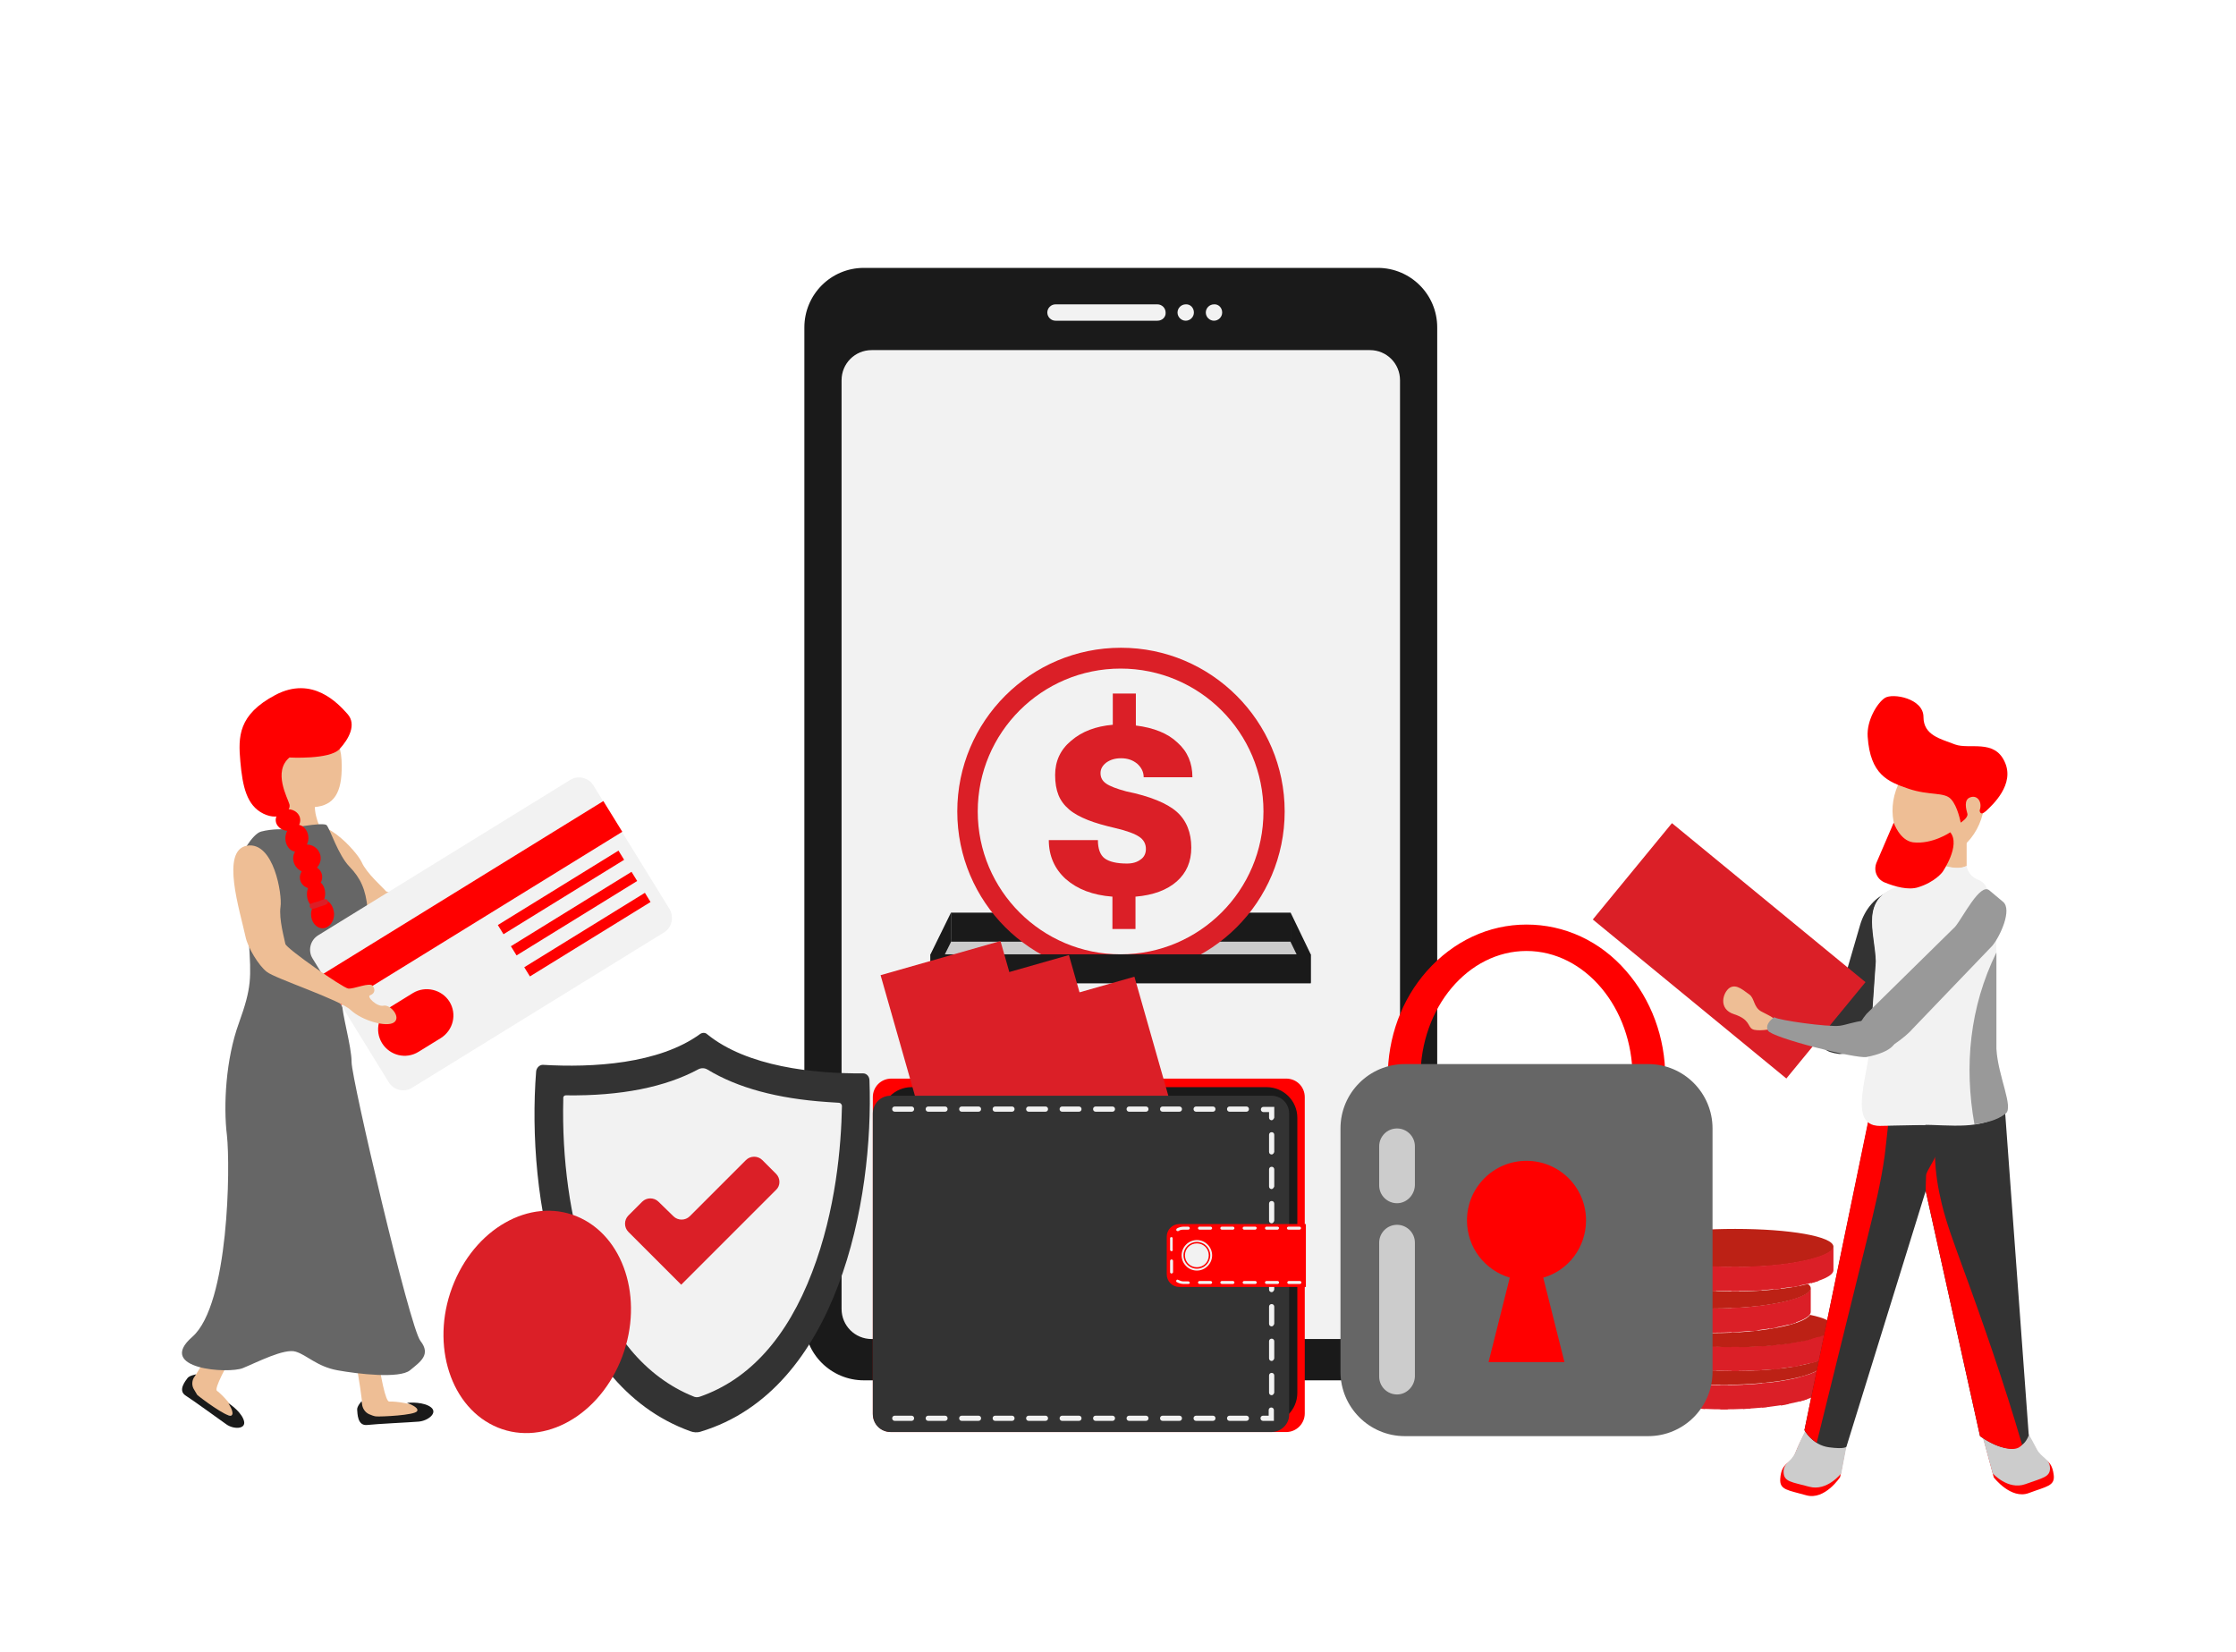 <?xml version="1.0" encoding="utf-8"?>
<!-- Generator: Adobe Illustrator 22.1.0, SVG Export Plug-In . SVG Version: 6.00 Build 0)  -->
<svg version="1.1" id="layer_1" xmlns="http://www.w3.org/2000/svg" xmlns:xlink="http://www.w3.org/1999/xlink" x="0px" y="0px"
	 viewBox="0 0 601 444" style="enable-background:new 0 0 601 444;" xml:space="preserve">
<style type="text/css">
	.st0{fill:#F2F2F2;}
	.st1{fill:#FF0000;}
	.st2{fill:#1A1A1A;}
	.st3{fill:#333333;}
	.st4{fill:#E6E6E6;}
	.st5{fill:#EEBE95;}
	.st6{fill:#666666;}
	.st7{fill:#999999;}
	.st8{fill:#DB1F27;}
	.st9{fill:#CCCCCC;}
	.st10{fill:#FE2A0D;}
	.st11{fill:#E8AA85;}
	.st12{fill:#8883D7;}
	.st13{fill:#502155;}
	.st14{fill:#D62412;}
	.st15{fill:#FFC7B6;}
	.st16{opacity:0.5;fill:#808080;}
	.st17{fill:url(#SVGID_1_);}
	.st18{opacity:0.4;}
	.st19{fill:url(#SVGID_2_);}
	.st20{fill:#BC2115;}
	.st21{opacity:0.6;}
	.st22{clip-path:url(#SVGID_4_);}
	.st23{fill:#F9E8EE;}
	.st24{clip-path:url(#SVGID_6_);}
	.st25{fill:#FDFDFD;}
	.st26{fill:#FAFAFA;}
	.st27{opacity:0.3;}
	.st28{opacity:0.5;}
	.st29{opacity:0.2;}
	.st30{fill:#FAE9EF;}
	.st31{opacity:0.42;}
	.st32{opacity:0;fill:url(#SVGID_7_);}
	.st33{opacity:9.900990e-03;fill:url(#SVGID_8_);}
	.st34{opacity:1.980198e-02;fill:url(#SVGID_9_);}
	.st35{opacity:2.970297e-02;fill:url(#SVGID_10_);}
	.st36{opacity:3.960396e-02;fill:url(#SVGID_11_);}
	.st37{opacity:4.950495e-02;fill:url(#SVGID_12_);}
	.st38{opacity:5.940594e-02;fill:url(#SVGID_13_);}
	.st39{opacity:6.930693e-02;fill:url(#SVGID_14_);}
	.st40{opacity:7.920792e-02;fill:url(#SVGID_15_);}
	.st41{opacity:8.910891e-02;fill:url(#SVGID_16_);}
	.st42{opacity:9.900990e-02;fill:url(#SVGID_17_);}
	.st43{opacity:0.109;fill:url(#SVGID_18_);}
	.st44{opacity:0.119;fill:url(#SVGID_19_);}
	.st45{opacity:0.129;fill:url(#SVGID_20_);}
	.st46{opacity:0.139;fill:url(#SVGID_21_);}
	.st47{opacity:0.148;fill:url(#SVGID_22_);}
	.st48{opacity:0.158;fill:url(#SVGID_23_);}
	.st49{opacity:0.168;fill:url(#SVGID_24_);}
	.st50{opacity:0.178;fill:url(#SVGID_25_);}
	.st51{opacity:0.188;fill:url(#SVGID_26_);}
	.st52{opacity:0.198;fill:url(#SVGID_27_);}
	.st53{opacity:0.208;fill:url(#SVGID_28_);}
	.st54{opacity:0.218;fill:url(#SVGID_29_);}
	.st55{opacity:0.228;fill:url(#SVGID_30_);}
	.st56{opacity:0.238;fill:url(#SVGID_31_);}
	.st57{opacity:0.247;fill:url(#SVGID_32_);}
	.st58{opacity:0.257;fill:url(#SVGID_33_);}
	.st59{opacity:0.267;fill:url(#SVGID_34_);}
	.st60{opacity:0.277;fill:url(#SVGID_35_);}
	.st61{opacity:0.287;fill:url(#SVGID_36_);}
	.st62{opacity:0.297;fill:url(#SVGID_37_);}
	.st63{opacity:0.307;fill:url(#SVGID_38_);}
	.st64{opacity:0.317;fill:url(#SVGID_39_);}
	.st65{opacity:0.327;fill:url(#SVGID_40_);}
	.st66{opacity:0.337;fill:url(#SVGID_41_);}
	.st67{opacity:0.346;fill:url(#SVGID_42_);}
	.st68{opacity:0.356;fill:url(#SVGID_43_);}
	.st69{opacity:0.366;fill:url(#SVGID_44_);}
	.st70{opacity:0.376;fill:url(#SVGID_45_);}
	.st71{opacity:0.386;fill:url(#SVGID_46_);}
	.st72{opacity:0.396;fill:url(#SVGID_47_);}
	.st73{opacity:0.406;fill:url(#SVGID_48_);}
	.st74{opacity:0.416;fill:url(#SVGID_49_);}
	.st75{opacity:0.426;fill:url(#SVGID_50_);}
	.st76{opacity:0.436;fill:url(#SVGID_51_);}
	.st77{opacity:0.446;fill:url(#SVGID_52_);}
	.st78{opacity:0.455;fill:url(#SVGID_53_);}
	.st79{opacity:0.465;fill:url(#SVGID_54_);}
	.st80{opacity:0.475;fill:url(#SVGID_55_);}
	.st81{opacity:0.485;fill:url(#SVGID_56_);}
	.st82{opacity:0.495;fill:url(#SVGID_57_);}
	.st83{opacity:0.505;fill:url(#SVGID_58_);}
	.st84{opacity:0.515;fill:url(#SVGID_59_);}
	.st85{opacity:0.525;fill:url(#SVGID_60_);}
	.st86{opacity:0.535;fill:url(#SVGID_61_);}
	.st87{opacity:0.545;fill:url(#SVGID_62_);}
	.st88{opacity:0.554;fill:url(#SVGID_63_);}
	.st89{opacity:0.564;fill:url(#SVGID_64_);}
	.st90{opacity:0.574;fill:url(#SVGID_65_);}
	.st91{opacity:0.584;fill:url(#SVGID_66_);}
	.st92{opacity:0.594;fill:url(#SVGID_67_);}
	.st93{opacity:0.604;fill:url(#SVGID_68_);}
	.st94{opacity:0.614;fill:url(#SVGID_69_);}
	.st95{opacity:0.624;fill:url(#SVGID_70_);}
	.st96{opacity:0.634;fill:url(#SVGID_71_);}
	.st97{opacity:0.644;fill:url(#SVGID_72_);}
	.st98{opacity:0.653;fill:url(#SVGID_73_);}
	.st99{opacity:0.663;fill:url(#SVGID_74_);}
	.st100{opacity:0.673;fill:url(#SVGID_75_);}
	.st101{opacity:0.683;fill:url(#SVGID_76_);}
	.st102{opacity:0.693;fill:url(#SVGID_77_);}
	.st103{opacity:0.703;fill:url(#SVGID_78_);}
	.st104{opacity:0.713;fill:url(#SVGID_79_);}
	.st105{opacity:0.723;fill:url(#SVGID_80_);}
	.st106{opacity:0.733;fill:url(#SVGID_81_);}
	.st107{opacity:0.743;fill:url(#SVGID_82_);}
	.st108{opacity:0.752;fill:url(#SVGID_83_);}
	.st109{opacity:0.762;fill:url(#SVGID_84_);}
	.st110{opacity:0.772;fill:url(#SVGID_85_);}
	.st111{opacity:0.782;fill:url(#SVGID_86_);}
	.st112{opacity:0.792;fill:url(#SVGID_87_);}
	.st113{opacity:0.802;fill:url(#SVGID_88_);}
	.st114{opacity:0.812;fill:url(#SVGID_89_);}
	.st115{opacity:0.822;fill:url(#SVGID_90_);}
	.st116{opacity:0.832;fill:url(#SVGID_91_);}
	.st117{opacity:0.842;fill:url(#SVGID_92_);}
	.st118{opacity:0.852;fill:url(#SVGID_93_);}
	.st119{opacity:0.861;fill:url(#SVGID_94_);}
	.st120{opacity:0.871;fill:url(#SVGID_95_);}
	.st121{opacity:0.881;fill:url(#SVGID_96_);}
	.st122{opacity:0.891;fill:url(#SVGID_97_);}
	.st123{opacity:0.901;fill:url(#SVGID_98_);}
	.st124{opacity:0.911;fill:url(#SVGID_99_);}
	.st125{opacity:0.921;fill:url(#SVGID_100_);}
	.st126{opacity:0.931;fill:url(#SVGID_101_);}
	.st127{opacity:0.941;fill:url(#SVGID_102_);}
	.st128{opacity:0.951;fill:url(#SVGID_103_);}
	.st129{opacity:0.96;fill:url(#SVGID_104_);}
	.st130{opacity:0.97;fill:url(#SVGID_105_);}
	.st131{opacity:0.98;fill:url(#SVGID_106_);}
	.st132{opacity:0.99;fill:url(#SVGID_107_);}
	.st133{fill:url(#SVGID_108_);}
	.st134{fill:#FFFFFF;}
	.st135{opacity:0.7;}
	.st136{clip-path:url(#SVGID_110_);}
	.st137{opacity:0.5;fill:url(#SVGID_111_);}
	.st138{opacity:0;fill:#FFFFFF;}
	.st139{opacity:9.900990e-03;fill:#FFFCFC;}
	.st140{opacity:1.980198e-02;fill:#FFFAFA;}
	.st141{opacity:2.970297e-02;fill:#FFF7F7;}
	.st142{opacity:3.960396e-02;fill:#FFF5F5;}
	.st143{opacity:4.950495e-02;fill:#FFF2F2;}
	.st144{opacity:5.940594e-02;fill:#FFF0F0;}
	.st145{opacity:6.930693e-02;fill:#FFEDED;}
	.st146{opacity:7.920792e-02;fill:#FFEBEB;}
	.st147{opacity:8.910891e-02;fill:#FFE8E8;}
	.st148{opacity:9.900990e-02;fill:#FFE6E6;}
	.st149{opacity:0.109;fill:#FFE3E3;}
	.st150{opacity:0.119;fill:#FFE1E1;}
	.st151{opacity:0.129;fill:#FFDEDE;}
	.st152{opacity:0.139;fill:#FFDCDC;}
	.st153{opacity:0.148;fill:#FFD9D9;}
	.st154{opacity:0.158;fill:#FFD7D7;}
	.st155{opacity:0.168;fill:#FFD4D4;}
	.st156{opacity:0.178;fill:#FFD2D2;}
	.st157{opacity:0.188;fill:#FFCFCF;}
	.st158{opacity:0.198;fill:#FFCDCD;}
	.st159{opacity:0.208;fill:#FFCACA;}
	.st160{opacity:0.218;fill:#FFC7C7;}
	.st161{opacity:0.228;fill:#FFC5C5;}
	.st162{opacity:0.238;fill:#FFC2C2;}
	.st163{opacity:0.247;fill:#FFC0C0;}
	.st164{opacity:0.257;fill:#FFBDBD;}
	.st165{opacity:0.267;fill:#FFBBBB;}
	.st166{opacity:0.277;fill:#FFB8B8;}
	.st167{opacity:0.287;fill:#FFB6B6;}
	.st168{opacity:0.297;fill:#FFB3B3;}
	.st169{opacity:0.307;fill:#FFB1B1;}
	.st170{opacity:0.317;fill:#FFAEAE;}
	.st171{opacity:0.327;fill:#FFACAC;}
	.st172{opacity:0.337;fill:#FFA9A9;}
	.st173{opacity:0.346;fill:#FFA7A7;}
	.st174{opacity:0.356;fill:#FFA4A4;}
	.st175{opacity:0.366;fill:#FFA2A2;}
	.st176{opacity:0.376;fill:#FF9F9F;}
	.st177{opacity:0.386;fill:#FF9D9D;}
	.st178{opacity:0.396;fill:#FF9A9A;}
	.st179{opacity:0.406;fill:#FF9797;}
	.st180{opacity:0.416;fill:#FF9595;}
	.st181{opacity:0.426;fill:#FF9292;}
	.st182{opacity:0.436;fill:#FF9090;}
	.st183{opacity:0.446;fill:#FF8D8D;}
	.st184{opacity:0.455;fill:#FF8B8B;}
	.st185{opacity:0.465;fill:#FF8888;}
	.st186{opacity:0.475;fill:#FF8686;}
	.st187{opacity:0.485;fill:#FF8383;}
	.st188{opacity:0.495;fill:#FF8181;}
	.st189{opacity:0.505;fill:#FF7E7E;}
	.st190{opacity:0.515;fill:#FF7C7C;}
	.st191{opacity:0.525;fill:#FF7979;}
	.st192{opacity:0.535;fill:#FF7777;}
	.st193{opacity:0.545;fill:#FF7474;}
	.st194{opacity:0.554;fill:#FF7272;}
	.st195{opacity:0.564;fill:#FF6F6F;}
	.st196{opacity:0.574;fill:#FF6D6D;}
	.st197{opacity:0.584;fill:#FF6A6A;}
	.st198{opacity:0.594;fill:#FF6868;}
	.st199{opacity:0.604;fill:#FF6565;}
	.st200{opacity:0.614;fill:#FF6262;}
	.st201{opacity:0.624;fill:#FF6060;}
	.st202{opacity:0.634;fill:#FF5D5D;}
	.st203{opacity:0.644;fill:#FF5B5B;}
	.st204{opacity:0.653;fill:#FF5858;}
	.st205{opacity:0.663;fill:#FF5656;}
	.st206{opacity:0.673;fill:#FF5353;}
	.st207{opacity:0.683;fill:#FF5151;}
	.st208{opacity:0.693;fill:#FF4E4E;}
	.st209{opacity:0.703;fill:#FF4C4C;}
	.st210{opacity:0.713;fill:#FF4949;}
	.st211{opacity:0.723;fill:#FF4747;}
	.st212{opacity:0.733;fill:#FF4444;}
	.st213{opacity:0.743;fill:#FF4242;}
	.st214{opacity:0.752;fill:#FF3F3F;}
	.st215{opacity:0.762;fill:#FF3D3D;}
	.st216{opacity:0.772;fill:#FF3A3A;}
	.st217{opacity:0.782;fill:#FF3838;}
	.st218{opacity:0.792;fill:#FF3535;}
	.st219{opacity:0.802;fill:#FF3232;}
	.st220{opacity:0.812;fill:#FF3030;}
	.st221{opacity:0.822;fill:#FF2D2D;}
	.st222{opacity:0.832;fill:#FF2B2B;}
	.st223{opacity:0.842;fill:#FF2828;}
	.st224{opacity:0.852;fill:#FF2626;}
	.st225{opacity:0.861;fill:#FF2323;}
	.st226{opacity:0.871;fill:#FF2121;}
	.st227{opacity:0.881;fill:#FF1E1E;}
	.st228{opacity:0.891;fill:#FF1C1C;}
	.st229{opacity:0.901;fill:#FF1919;}
	.st230{opacity:0.911;fill:#FF1717;}
	.st231{opacity:0.921;fill:#FF1414;}
	.st232{opacity:0.931;fill:#FF1212;}
	.st233{opacity:0.941;fill:#FF0F0F;}
	.st234{opacity:0.951;fill:#FF0D0D;}
	.st235{opacity:0.96;fill:#FF0A0A;}
	.st236{opacity:0.97;fill:#FF0808;}
	.st237{opacity:0.98;fill:#FF0505;}
	.st238{opacity:0.99;fill:#FF0303;}
	.st239{opacity:9.900990e-03;fill:#FCFCFC;}
	.st240{opacity:1.980198e-02;fill:#FAFAFA;}
	.st241{opacity:2.970297e-02;fill:#F7F7F7;}
	.st242{opacity:3.960396e-02;fill:#F5F5F5;}
	.st243{opacity:4.950495e-02;fill:#F2F2F2;}
	.st244{opacity:5.940594e-02;fill:#F0F0F0;}
	.st245{opacity:6.930693e-02;fill:#EDEDED;}
	.st246{opacity:7.920792e-02;fill:#EBEBEB;}
	.st247{opacity:8.910891e-02;fill:#E8E8E8;}
	.st248{opacity:9.900990e-02;fill:#E6E6E6;}
	.st249{opacity:0.109;fill:#E3E3E3;}
	.st250{opacity:0.119;fill:#E1E1E1;}
	.st251{opacity:0.129;fill:#DEDEDE;}
	.st252{opacity:0.139;fill:#DCDCDC;}
	.st253{opacity:0.148;fill:#D9D9D9;}
	.st254{opacity:0.158;fill:#D7D7D7;}
	.st255{opacity:0.168;fill:#D4D4D4;}
	.st256{opacity:0.178;fill:#D2D2D2;}
	.st257{opacity:0.188;fill:#CFCFCF;}
	.st258{opacity:0.198;fill:#CDCDCD;}
	.st259{opacity:0.208;fill:#CACACA;}
	.st260{opacity:0.218;fill:#C7C7C7;}
	.st261{opacity:0.228;fill:#C5C5C5;}
	.st262{opacity:0.238;fill:#C2C2C2;}
	.st263{opacity:0.247;fill:#C0C0C0;}
	.st264{opacity:0.257;fill:#BDBDBD;}
	.st265{opacity:0.267;fill:#BBBBBB;}
	.st266{opacity:0.277;fill:#B8B8B8;}
	.st267{opacity:0.287;fill:#B6B6B6;}
	.st268{opacity:0.297;fill:#B3B3B3;}
	.st269{opacity:0.307;fill:#B1B1B1;}
	.st270{opacity:0.317;fill:#AEAEAE;}
	.st271{opacity:0.327;fill:#ACACAC;}
	.st272{opacity:0.337;fill:#A9A9A9;}
	.st273{opacity:0.346;fill:#A7A7A7;}
	.st274{opacity:0.356;fill:#A4A4A4;}
	.st275{opacity:0.366;fill:#A2A2A2;}
	.st276{opacity:0.376;fill:#9F9F9F;}
	.st277{opacity:0.386;fill:#9D9D9D;}
	.st278{opacity:0.396;fill:#9A9A9A;}
	.st279{opacity:0.406;fill:#979797;}
	.st280{opacity:0.416;fill:#959595;}
	.st281{opacity:0.426;fill:#929292;}
	.st282{opacity:0.436;fill:#909090;}
	.st283{opacity:0.446;fill:#8D8D8D;}
	.st284{opacity:0.455;fill:#8B8B8B;}
	.st285{opacity:0.465;fill:#888888;}
	.st286{opacity:0.475;fill:#868686;}
	.st287{opacity:0.485;fill:#838383;}
	.st288{opacity:0.495;fill:#818181;}
	.st289{opacity:0.505;fill:#7E7E7E;}
	.st290{opacity:0.515;fill:#7C7C7C;}
	.st291{opacity:0.525;fill:#797979;}
	.st292{opacity:0.535;fill:#777777;}
	.st293{opacity:0.545;fill:#747474;}
	.st294{opacity:0.554;fill:#727272;}
	.st295{opacity:0.564;fill:#6F6F6F;}
	.st296{opacity:0.574;fill:#6D6D6D;}
	.st297{opacity:0.584;fill:#6A6A6A;}
	.st298{opacity:0.594;fill:#686868;}
	.st299{opacity:0.604;fill:#656565;}
	.st300{opacity:0.614;fill:#626262;}
	.st301{opacity:0.624;fill:#606060;}
	.st302{opacity:0.634;fill:#5D5D5D;}
	.st303{opacity:0.644;fill:#5B5B5B;}
	.st304{opacity:0.653;fill:#585858;}
	.st305{opacity:0.663;fill:#565656;}
	.st306{opacity:0.673;fill:#535353;}
	.st307{opacity:0.683;fill:#515151;}
	.st308{opacity:0.693;fill:#4E4E4E;}
	.st309{opacity:0.703;fill:#4C4C4C;}
	.st310{opacity:0.713;fill:#494949;}
	.st311{opacity:0.723;fill:#474747;}
	.st312{opacity:0.733;fill:#444444;}
	.st313{opacity:0.743;fill:#424242;}
	.st314{opacity:0.752;fill:#3F3F3F;}
	.st315{opacity:0.762;fill:#3D3D3D;}
	.st316{opacity:0.772;fill:#3A3A3A;}
	.st317{opacity:0.782;fill:#383838;}
	.st318{opacity:0.792;fill:#353535;}
	.st319{opacity:0.802;fill:#323232;}
	.st320{opacity:0.812;fill:#303030;}
	.st321{opacity:0.822;fill:#2D2D2D;}
	.st322{opacity:0.832;fill:#2B2B2B;}
	.st323{opacity:0.842;fill:#282828;}
	.st324{opacity:0.852;fill:#262626;}
	.st325{opacity:0.861;fill:#232323;}
	.st326{opacity:0.871;fill:#212121;}
	.st327{opacity:0.881;fill:#1E1E1E;}
	.st328{opacity:0.891;fill:#1C1C1C;}
	.st329{opacity:0.901;fill:#191919;}
	.st330{opacity:0.911;fill:#171717;}
	.st331{opacity:0.921;fill:#141414;}
	.st332{opacity:0.931;fill:#121212;}
	.st333{opacity:0.941;fill:#0F0F0F;}
	.st334{opacity:0.951;fill:#0D0D0D;}
	.st335{opacity:0.96;fill:#0A0A0A;}
	.st336{opacity:0.97;fill:#080808;}
	.st337{opacity:0.98;fill:#050505;}
	.st338{opacity:0.99;fill:#030303;}
	.st339{opacity:0.8;}
	.st340{opacity:0;fill:url(#SVGID_112_);}
	.st341{opacity:9.900990e-03;fill:url(#SVGID_113_);}
	.st342{opacity:1.980198e-02;fill:url(#SVGID_114_);}
	.st343{opacity:2.970297e-02;fill:url(#SVGID_115_);}
	.st344{opacity:3.960396e-02;fill:url(#SVGID_116_);}
	.st345{opacity:4.950495e-02;fill:url(#SVGID_117_);}
	.st346{opacity:5.940594e-02;fill:url(#SVGID_118_);}
	.st347{opacity:6.930693e-02;fill:url(#SVGID_119_);}
	.st348{opacity:7.920792e-02;fill:url(#SVGID_120_);}
	.st349{opacity:8.910891e-02;fill:url(#SVGID_121_);}
	.st350{opacity:9.900990e-02;fill:url(#SVGID_122_);}
	.st351{opacity:0.109;fill:url(#SVGID_123_);}
	.st352{opacity:0.119;fill:url(#SVGID_124_);}
	.st353{opacity:0.129;fill:url(#SVGID_125_);}
	.st354{opacity:0.139;fill:url(#SVGID_126_);}
	.st355{opacity:0.148;fill:url(#SVGID_127_);}
	.st356{opacity:0.158;fill:url(#SVGID_128_);}
	.st357{opacity:0.168;fill:url(#SVGID_129_);}
	.st358{opacity:0.178;fill:url(#SVGID_130_);}
	.st359{opacity:0.188;fill:url(#SVGID_131_);}
	.st360{opacity:0.198;fill:url(#SVGID_132_);}
	.st361{opacity:0.208;fill:url(#SVGID_133_);}
	.st362{opacity:0.218;fill:url(#SVGID_134_);}
	.st363{opacity:0.228;fill:url(#SVGID_135_);}
	.st364{opacity:0.238;fill:url(#SVGID_136_);}
	.st365{opacity:0.247;fill:url(#SVGID_137_);}
	.st366{opacity:0.257;fill:url(#SVGID_138_);}
	.st367{opacity:0.267;fill:url(#SVGID_139_);}
	.st368{opacity:0.277;fill:url(#SVGID_140_);}
	.st369{opacity:0.287;fill:url(#SVGID_141_);}
	.st370{opacity:0.297;fill:url(#SVGID_142_);}
	.st371{opacity:0.307;fill:url(#SVGID_143_);}
	.st372{opacity:0.317;fill:url(#SVGID_144_);}
	.st373{opacity:0.327;fill:url(#SVGID_145_);}
	.st374{opacity:0.337;fill:url(#SVGID_146_);}
	.st375{opacity:0.346;fill:url(#SVGID_147_);}
	.st376{opacity:0.356;fill:url(#SVGID_148_);}
	.st377{opacity:0.366;fill:url(#SVGID_149_);}
	.st378{opacity:0.376;fill:url(#SVGID_150_);}
	.st379{opacity:0.386;fill:url(#SVGID_151_);}
	.st380{opacity:0.396;fill:url(#SVGID_152_);}
	.st381{opacity:0.406;fill:url(#SVGID_153_);}
	.st382{opacity:0.416;fill:url(#SVGID_154_);}
	.st383{opacity:0.426;fill:url(#SVGID_155_);}
	.st384{opacity:0.436;fill:url(#SVGID_156_);}
	.st385{opacity:0.446;fill:url(#SVGID_157_);}
	.st386{opacity:0.455;fill:url(#SVGID_158_);}
	.st387{opacity:0.465;fill:url(#SVGID_159_);}
	.st388{opacity:0.475;fill:url(#SVGID_160_);}
	.st389{opacity:0.485;fill:url(#SVGID_161_);}
	.st390{opacity:0.495;fill:url(#SVGID_162_);}
	.st391{opacity:0.505;fill:url(#SVGID_163_);}
	.st392{opacity:0.515;fill:url(#SVGID_164_);}
	.st393{opacity:0.525;fill:url(#SVGID_165_);}
	.st394{opacity:0.535;fill:url(#SVGID_166_);}
	.st395{opacity:0.545;fill:url(#SVGID_167_);}
	.st396{opacity:0.554;fill:url(#SVGID_168_);}
	.st397{opacity:0.564;fill:url(#SVGID_169_);}
	.st398{opacity:0.574;fill:url(#SVGID_170_);}
	.st399{opacity:0.584;fill:url(#SVGID_171_);}
	.st400{opacity:0.594;fill:url(#SVGID_172_);}
	.st401{opacity:0.604;fill:url(#SVGID_173_);}
	.st402{opacity:0.614;fill:url(#SVGID_174_);}
	.st403{opacity:0.624;fill:url(#SVGID_175_);}
	.st404{opacity:0.634;fill:url(#SVGID_176_);}
	.st405{opacity:0.644;fill:url(#SVGID_177_);}
	.st406{opacity:0.653;fill:url(#SVGID_178_);}
	.st407{opacity:0.663;fill:url(#SVGID_179_);}
	.st408{opacity:0.673;fill:url(#SVGID_180_);}
	.st409{opacity:0.683;fill:url(#SVGID_181_);}
	.st410{opacity:0.693;fill:url(#SVGID_182_);}
	.st411{opacity:0.703;fill:url(#SVGID_183_);}
	.st412{opacity:0.713;fill:url(#SVGID_184_);}
	.st413{opacity:0.723;fill:url(#SVGID_185_);}
	.st414{opacity:0.733;fill:url(#SVGID_186_);}
	.st415{opacity:0.743;fill:url(#SVGID_187_);}
	.st416{opacity:0.752;fill:url(#SVGID_188_);}
	.st417{opacity:0.762;fill:url(#SVGID_189_);}
	.st418{opacity:0.772;fill:url(#SVGID_190_);}
	.st419{opacity:0.782;fill:url(#SVGID_191_);}
	.st420{opacity:0.792;fill:url(#SVGID_192_);}
	.st421{opacity:0.802;fill:url(#SVGID_193_);}
	.st422{opacity:0.812;fill:url(#SVGID_194_);}
	.st423{opacity:0.822;fill:url(#SVGID_195_);}
	.st424{opacity:0.832;fill:url(#SVGID_196_);}
	.st425{opacity:0.842;fill:url(#SVGID_197_);}
	.st426{opacity:0.852;fill:url(#SVGID_198_);}
	.st427{opacity:0.861;fill:url(#SVGID_199_);}
	.st428{opacity:0.871;fill:url(#SVGID_200_);}
	.st429{opacity:0.881;fill:url(#SVGID_201_);}
	.st430{opacity:0.891;fill:url(#SVGID_202_);}
	.st431{opacity:0.901;fill:url(#SVGID_203_);}
	.st432{opacity:0.911;fill:url(#SVGID_204_);}
	.st433{opacity:0.921;fill:url(#SVGID_205_);}
	.st434{opacity:0.931;fill:url(#SVGID_206_);}
	.st435{opacity:0.941;fill:url(#SVGID_207_);}
	.st436{opacity:0.951;fill:url(#SVGID_208_);}
	.st437{opacity:0.96;fill:url(#SVGID_209_);}
	.st438{opacity:0.97;fill:url(#SVGID_210_);}
	.st439{opacity:0.98;fill:url(#SVGID_211_);}
	.st440{opacity:0.99;fill:url(#SVGID_212_);}
	.st441{opacity:0;fill:#608FDF;}
	.st442{opacity:9.900990e-03;fill:#618FDE;}
	.st443{opacity:1.980198e-02;fill:#618FDE;}
	.st444{opacity:2.970297e-02;fill:#628FDD;}
	.st445{opacity:3.960396e-02;fill:#628FDC;}
	.st446{opacity:4.950495e-02;fill:#638FDC;}
	.st447{opacity:5.940594e-02;fill:#6390DB;}
	.st448{opacity:6.930693e-02;fill:#6490DA;}
	.st449{opacity:7.920792e-02;fill:#6590D9;}
	.st450{opacity:8.910891e-02;fill:#6590D9;}
	.st451{opacity:9.900990e-02;fill:#6690D8;}
	.st452{opacity:0.109;fill:#6690D7;}
	.st453{opacity:0.119;fill:#6790D7;}
	.st454{opacity:0.129;fill:#6790D6;}
	.st455{opacity:0.139;fill:#6890D5;}
	.st456{opacity:0.148;fill:#6890D5;}
	.st457{opacity:0.158;fill:#6991D4;}
	.st458{opacity:0.168;fill:#6A91D3;}
	.st459{opacity:0.178;fill:#6A91D3;}
	.st460{opacity:0.188;fill:#6B91D2;}
	.st461{opacity:0.198;fill:#6B91D1;}
	.st462{opacity:0.208;fill:#6C91D0;}
	.st463{opacity:0.218;fill:#6C91D0;}
	.st464{opacity:0.228;fill:#6D91CF;}
	.st465{opacity:0.238;fill:#6E91CE;}
	.st466{opacity:0.247;fill:#6E91CE;}
	.st467{opacity:0.257;fill:#6F92CD;}
	.st468{opacity:0.267;fill:#6F92CC;}
	.st469{opacity:0.277;fill:#7092CC;}
	.st470{opacity:0.287;fill:#7092CB;}
	.st471{opacity:0.297;fill:#7192CA;}
	.st472{opacity:0.307;fill:#7192CA;}
	.st473{opacity:0.317;fill:#7292C9;}
	.st474{opacity:0.327;fill:#7392C8;}
	.st475{opacity:0.337;fill:#7392C7;}
	.st476{opacity:0.346;fill:#7492C7;}
	.st477{opacity:0.356;fill:#7493C6;}
	.st478{opacity:0.366;fill:#7593C5;}
	.st479{opacity:0.376;fill:#7593C5;}
	.st480{opacity:0.386;fill:#7693C4;}
	.st481{opacity:0.396;fill:#7793C3;}
	.st482{opacity:0.406;fill:#7793C3;}
	.st483{opacity:0.416;fill:#7893C2;}
	.st484{opacity:0.426;fill:#7893C1;}
	.st485{opacity:0.436;fill:#7993C1;}
	.st486{opacity:0.446;fill:#7993C0;}
	.st487{opacity:0.455;fill:#7A94BF;}
	.st488{opacity:0.465;fill:#7B94BE;}
	.st489{opacity:0.475;fill:#7B94BE;}
	.st490{opacity:0.485;fill:#7C94BD;}
	.st491{opacity:0.495;fill:#7C94BC;}
	.st492{opacity:0.505;fill:#7D94BC;}
	.st493{opacity:0.515;fill:#7D94BB;}
	.st494{opacity:0.525;fill:#7E94BA;}
	.st495{opacity:0.535;fill:#7E94BA;}
	.st496{opacity:0.545;fill:#7F94B9;}
	.st497{opacity:0.554;fill:#8095B8;}
	.st498{opacity:0.564;fill:#8095B7;}
	.st499{opacity:0.574;fill:#8195B7;}
	.st500{opacity:0.584;fill:#8195B6;}
	.st501{opacity:0.594;fill:#8295B5;}
	.st502{opacity:0.604;fill:#8295B5;}
	.st503{opacity:0.614;fill:#8395B4;}
	.st504{opacity:0.624;fill:#8495B3;}
	.st505{opacity:0.634;fill:#8495B3;}
	.st506{opacity:0.644;fill:#8595B2;}
	.st507{opacity:0.653;fill:#8596B1;}
	.st508{opacity:0.663;fill:#8696B1;}
	.st509{opacity:0.673;fill:#8696B0;}
	.st510{opacity:0.683;fill:#8796AF;}
	.st511{opacity:0.693;fill:#8896AE;}
	.st512{opacity:0.703;fill:#8896AE;}
	.st513{opacity:0.713;fill:#8996AD;}
	.st514{opacity:0.723;fill:#8996AC;}
	.st515{opacity:0.733;fill:#8A96AC;}
	.st516{opacity:0.743;fill:#8A96AB;}
	.st517{opacity:0.752;fill:#8B97AA;}
	.st518{opacity:0.762;fill:#8B97AA;}
	.st519{opacity:0.772;fill:#8C97A9;}
	.st520{opacity:0.782;fill:#8D97A8;}
	.st521{opacity:0.792;fill:#8D97A8;}
	.st522{opacity:0.802;fill:#8E97A7;}
	.st523{opacity:0.812;fill:#8E97A6;}
	.st524{opacity:0.822;fill:#8F97A5;}
	.st525{opacity:0.832;fill:#8F97A5;}
	.st526{opacity:0.842;fill:#9097A4;}
	.st527{opacity:0.852;fill:#9198A3;}
	.st528{opacity:0.861;fill:#9198A3;}
	.st529{opacity:0.871;fill:#9298A2;}
	.st530{opacity:0.881;fill:#9298A1;}
	.st531{opacity:0.891;fill:#9398A1;}
	.st532{opacity:0.901;fill:#9398A0;}
	.st533{opacity:0.911;fill:#94989F;}
	.st534{opacity:0.921;fill:#94989F;}
	.st535{opacity:0.931;fill:#95989E;}
	.st536{opacity:0.941;fill:#96989D;}
	.st537{opacity:0.951;fill:#96999C;}
	.st538{opacity:0.96;fill:#97999C;}
	.st539{opacity:0.97;fill:#97999B;}
	.st540{opacity:0.98;fill:#98999A;}
	.st541{opacity:0.99;fill:#98999A;}
	.st542{clip-path:url(#SVGID_214_);}
	.st543{opacity:9.900990e-03;fill:#FDFDFD;}
	.st544{opacity:1.980198e-02;fill:#FCFCFC;}
	.st545{opacity:2.970297e-02;fill:#FAFAFA;}
	.st546{opacity:3.960396e-02;fill:#F9F9F9;}
	.st547{opacity:4.950495e-02;fill:#F7F7F7;}
	.st548{opacity:5.940594e-02;fill:#F6F6F6;}
	.st549{opacity:6.930693e-02;fill:#F4F4F4;}
	.st550{opacity:7.920792e-02;fill:#F3F3F3;}
	.st551{opacity:8.910891e-02;fill:#F1F1F1;}
	.st552{opacity:9.900990e-02;fill:#F0F0F0;}
	.st553{opacity:0.109;fill:#EEEEEE;}
	.st554{opacity:0.119;fill:#EDEDED;}
	.st555{opacity:0.129;fill:#EBEBEB;}
	.st556{opacity:0.139;fill:#EAEAEA;}
	.st557{opacity:0.148;fill:#E8E8E8;}
	.st558{opacity:0.158;fill:#E7E7E7;}
	.st559{opacity:0.168;fill:#E5E5E5;}
	.st560{opacity:0.178;fill:#E4E4E4;}
	.st561{opacity:0.188;fill:#E2E2E2;}
	.st562{opacity:0.198;fill:#E1E1E1;}
	.st563{opacity:0.208;fill:#DFDFDF;}
	.st564{opacity:0.218;fill:#DEDEDE;}
	.st565{opacity:0.228;fill:#DCDCDC;}
	.st566{opacity:0.238;fill:#DBDBDB;}
	.st567{opacity:0.247;fill:#D9D9D9;}
	.st568{opacity:0.257;fill:#D8D8D8;}
	.st569{opacity:0.267;fill:#D6D6D6;}
	.st570{opacity:0.277;fill:#D5D5D5;}
	.st571{opacity:0.287;fill:#D3D3D3;}
	.st572{opacity:0.297;fill:#D2D2D2;}
	.st573{opacity:0.307;fill:#D0D0D0;}
	.st574{opacity:0.317;fill:#CFCFCF;}
	.st575{opacity:0.327;fill:#CDCDCD;}
	.st576{opacity:0.337;fill:#CBCBCB;}
	.st577{opacity:0.346;fill:#CACACA;}
	.st578{opacity:0.356;fill:#C8C8C8;}
	.st579{opacity:0.366;fill:#C7C7C7;}
	.st580{opacity:0.376;fill:#C5C5C5;}
	.st581{opacity:0.386;fill:#C4C4C4;}
	.st582{opacity:0.396;fill:#C2C2C2;}
	.st583{opacity:0.406;fill:#C1C1C1;}
	.st584{opacity:0.416;fill:#BFBFBF;}
	.st585{opacity:0.426;fill:#BEBEBE;}
	.st586{opacity:0.436;fill:#BCBCBC;}
	.st587{opacity:0.446;fill:#BBBBBB;}
	.st588{opacity:0.455;fill:#B9B9B9;}
	.st589{opacity:0.465;fill:#B8B8B8;}
	.st590{opacity:0.475;fill:#B6B6B6;}
	.st591{opacity:0.485;fill:#B5B5B5;}
	.st592{opacity:0.495;fill:#B3B3B3;}
	.st593{opacity:0.505;fill:#B2B2B2;}
	.st594{opacity:0.515;fill:#B0B0B0;}
	.st595{opacity:0.525;fill:#AFAFAF;}
	.st596{opacity:0.535;fill:#ADADAD;}
	.st597{opacity:0.545;fill:#ACACAC;}
	.st598{opacity:0.554;fill:#AAAAAA;}
	.st599{opacity:0.564;fill:#A9A9A9;}
	.st600{opacity:0.574;fill:#A7A7A7;}
	.st601{opacity:0.584;fill:#A6A6A6;}
	.st602{opacity:0.594;fill:#A4A4A4;}
	.st603{opacity:0.604;fill:#A3A3A3;}
	.st604{opacity:0.614;fill:#A1A1A1;}
	.st605{opacity:0.624;fill:#A0A0A0;}
	.st606{opacity:0.634;fill:#9E9E9E;}
	.st607{opacity:0.644;fill:#9D9D9D;}
	.st608{opacity:0.653;fill:#9B9B9B;}
	.st609{opacity:0.663;fill:#9A9A9A;}
	.st610{opacity:0.673;fill:#989898;}
	.st611{opacity:0.683;fill:#969696;}
	.st612{opacity:0.693;fill:#959595;}
	.st613{opacity:0.703;fill:#939393;}
	.st614{opacity:0.713;fill:#929292;}
	.st615{opacity:0.723;fill:#909090;}
	.st616{opacity:0.733;fill:#8F8F8F;}
	.st617{opacity:0.743;fill:#8D8D8D;}
	.st618{opacity:0.752;fill:#8C8C8C;}
	.st619{opacity:0.762;fill:#8A8A8A;}
	.st620{opacity:0.772;fill:#898989;}
	.st621{opacity:0.782;fill:#878787;}
	.st622{opacity:0.792;fill:#868686;}
	.st623{opacity:0.802;fill:#848484;}
	.st624{opacity:0.812;fill:#838383;}
	.st625{opacity:0.822;fill:#818181;}
	.st626{opacity:0.832;fill:#808080;}
	.st627{opacity:0.842;fill:#7E7E7E;}
	.st628{opacity:0.852;fill:#7D7D7D;}
	.st629{opacity:0.861;fill:#7B7B7B;}
	.st630{opacity:0.871;fill:#7A7A7A;}
	.st631{opacity:0.881;fill:#787878;}
	.st632{opacity:0.891;fill:#777777;}
	.st633{opacity:0.901;fill:#757575;}
	.st634{opacity:0.911;fill:#747474;}
	.st635{opacity:0.921;fill:#727272;}
	.st636{opacity:0.931;fill:#717171;}
	.st637{opacity:0.941;fill:#6F6F6F;}
	.st638{opacity:0.951;fill:#6E6E6E;}
	.st639{opacity:0.96;fill:#6C6C6C;}
	.st640{opacity:0.97;fill:#6B6B6B;}
	.st641{opacity:0.98;fill:#696969;}
	.st642{opacity:0.99;fill:#686868;}
	.st643{opacity:0;fill:url(#SVGID_215_);}
	.st644{opacity:9.900990e-03;fill:url(#SVGID_216_);}
	.st645{opacity:1.980198e-02;fill:url(#SVGID_217_);}
	.st646{opacity:2.970297e-02;fill:url(#SVGID_218_);}
	.st647{opacity:3.960396e-02;fill:url(#SVGID_219_);}
	.st648{opacity:4.950495e-02;fill:url(#SVGID_220_);}
	.st649{opacity:5.940594e-02;fill:url(#SVGID_221_);}
	.st650{opacity:6.930693e-02;fill:url(#SVGID_222_);}
	.st651{opacity:7.920792e-02;fill:url(#SVGID_223_);}
	.st652{opacity:8.910891e-02;fill:url(#SVGID_224_);}
	.st653{opacity:9.900990e-02;fill:url(#SVGID_225_);}
	.st654{opacity:0.109;fill:url(#SVGID_226_);}
	.st655{opacity:0.119;fill:url(#SVGID_227_);}
	.st656{opacity:0.129;fill:url(#SVGID_228_);}
	.st657{opacity:0.139;fill:url(#SVGID_229_);}
	.st658{opacity:0.148;fill:url(#SVGID_230_);}
	.st659{opacity:0.158;fill:url(#SVGID_231_);}
	.st660{opacity:0.168;fill:url(#SVGID_232_);}
	.st661{opacity:0.178;fill:url(#SVGID_233_);}
	.st662{opacity:0.188;fill:url(#SVGID_234_);}
	.st663{opacity:0.198;fill:url(#SVGID_235_);}
	.st664{opacity:0.208;fill:url(#SVGID_236_);}
	.st665{opacity:0.218;fill:url(#SVGID_237_);}
	.st666{opacity:0.228;fill:url(#SVGID_238_);}
	.st667{opacity:0.238;fill:url(#SVGID_239_);}
	.st668{opacity:0.247;fill:url(#SVGID_240_);}
	.st669{opacity:0.257;fill:url(#SVGID_241_);}
	.st670{opacity:0.267;fill:url(#SVGID_242_);}
	.st671{opacity:0.277;fill:url(#SVGID_243_);}
	.st672{opacity:0.287;fill:url(#SVGID_244_);}
	.st673{opacity:0.297;fill:url(#SVGID_245_);}
	.st674{opacity:0.307;fill:url(#SVGID_246_);}
	.st675{opacity:0.317;fill:url(#SVGID_247_);}
	.st676{opacity:0.327;fill:url(#SVGID_248_);}
	.st677{opacity:0.337;fill:url(#SVGID_249_);}
	.st678{opacity:0.346;fill:url(#SVGID_250_);}
	.st679{opacity:0.356;fill:url(#SVGID_251_);}
	.st680{opacity:0.366;fill:url(#SVGID_252_);}
	.st681{opacity:0.376;fill:url(#SVGID_253_);}
	.st682{opacity:0.386;fill:url(#SVGID_254_);}
	.st683{opacity:0.396;fill:url(#SVGID_255_);}
	.st684{opacity:0.406;fill:url(#SVGID_256_);}
	.st685{opacity:0.416;fill:url(#SVGID_257_);}
	.st686{opacity:0.426;fill:url(#SVGID_258_);}
	.st687{opacity:0.436;fill:url(#SVGID_259_);}
	.st688{opacity:0.446;fill:url(#SVGID_260_);}
	.st689{opacity:0.455;fill:url(#SVGID_261_);}
	.st690{opacity:0.465;fill:url(#SVGID_262_);}
	.st691{opacity:0.475;fill:url(#SVGID_263_);}
	.st692{opacity:0.485;fill:url(#SVGID_264_);}
	.st693{opacity:0.495;fill:url(#SVGID_265_);}
	.st694{opacity:0.505;fill:url(#SVGID_266_);}
	.st695{opacity:0.515;fill:url(#SVGID_267_);}
	.st696{opacity:0.525;fill:url(#SVGID_268_);}
	.st697{opacity:0.535;fill:url(#SVGID_269_);}
	.st698{opacity:0.545;fill:url(#SVGID_270_);}
	.st699{opacity:0.554;fill:url(#SVGID_271_);}
	.st700{opacity:0.564;fill:url(#SVGID_272_);}
	.st701{opacity:0.574;fill:url(#SVGID_273_);}
	.st702{opacity:0.584;fill:url(#SVGID_274_);}
	.st703{opacity:0.594;fill:url(#SVGID_275_);}
	.st704{opacity:0.604;fill:url(#SVGID_276_);}
	.st705{opacity:0.614;fill:url(#SVGID_277_);}
	.st706{opacity:0.624;fill:url(#SVGID_278_);}
	.st707{opacity:0.634;fill:url(#SVGID_279_);}
	.st708{opacity:0.644;fill:url(#SVGID_280_);}
	.st709{opacity:0.653;fill:url(#SVGID_281_);}
	.st710{opacity:0.663;fill:url(#SVGID_282_);}
	.st711{opacity:0.673;fill:url(#SVGID_283_);}
	.st712{opacity:0.683;fill:url(#SVGID_284_);}
	.st713{opacity:0.693;fill:url(#SVGID_285_);}
	.st714{opacity:0.703;fill:url(#SVGID_286_);}
	.st715{opacity:0.713;fill:url(#SVGID_287_);}
	.st716{opacity:0.723;fill:url(#SVGID_288_);}
	.st717{opacity:0.733;fill:url(#SVGID_289_);}
	.st718{opacity:0.743;fill:url(#SVGID_290_);}
	.st719{opacity:0.752;fill:url(#SVGID_291_);}
	.st720{opacity:0.762;fill:url(#SVGID_292_);}
	.st721{opacity:0.772;fill:url(#SVGID_293_);}
	.st722{opacity:0.782;fill:url(#SVGID_294_);}
	.st723{opacity:0.792;fill:url(#SVGID_295_);}
	.st724{opacity:0.802;fill:url(#SVGID_296_);}
	.st725{opacity:0.812;fill:url(#SVGID_297_);}
	.st726{opacity:0.822;fill:url(#SVGID_298_);}
	.st727{opacity:0.832;fill:url(#SVGID_299_);}
	.st728{opacity:0.842;fill:url(#SVGID_300_);}
	.st729{opacity:0.852;fill:url(#SVGID_301_);}
	.st730{opacity:0.861;fill:url(#SVGID_302_);}
	.st731{opacity:0.871;fill:url(#SVGID_303_);}
	.st732{opacity:0.881;fill:url(#SVGID_304_);}
	.st733{opacity:0.891;fill:url(#SVGID_305_);}
	.st734{opacity:0.901;fill:url(#SVGID_306_);}
	.st735{opacity:0.911;fill:url(#SVGID_307_);}
	.st736{opacity:0.921;fill:url(#SVGID_308_);}
	.st737{opacity:0.931;fill:url(#SVGID_309_);}
	.st738{opacity:0.941;fill:url(#SVGID_310_);}
	.st739{opacity:0.951;fill:url(#SVGID_311_);}
	.st740{opacity:0.96;fill:url(#SVGID_312_);}
	.st741{opacity:0.97;fill:url(#SVGID_313_);}
	.st742{opacity:0.98;fill:url(#SVGID_314_);}
	.st743{opacity:0.99;fill:url(#SVGID_315_);}
	.st744{opacity:0;fill:url(#SVGID_316_);}
	.st745{opacity:9.900990e-03;fill:url(#SVGID_317_);}
	.st746{opacity:1.980198e-02;fill:url(#SVGID_318_);}
	.st747{opacity:2.970297e-02;fill:url(#SVGID_319_);}
	.st748{opacity:3.960396e-02;fill:url(#SVGID_320_);}
	.st749{opacity:4.950495e-02;fill:url(#SVGID_321_);}
	.st750{opacity:5.940594e-02;fill:url(#SVGID_322_);}
	.st751{opacity:6.930693e-02;fill:url(#SVGID_323_);}
	.st752{opacity:7.920792e-02;fill:url(#SVGID_324_);}
	.st753{opacity:8.910891e-02;fill:url(#SVGID_325_);}
	.st754{opacity:9.900990e-02;fill:url(#SVGID_326_);}
	.st755{opacity:0.109;fill:url(#SVGID_327_);}
	.st756{opacity:0.119;fill:url(#SVGID_328_);}
	.st757{opacity:0.129;fill:url(#SVGID_329_);}
	.st758{opacity:0.139;fill:url(#SVGID_330_);}
	.st759{opacity:0.148;fill:url(#SVGID_331_);}
	.st760{opacity:0.158;fill:url(#SVGID_332_);}
	.st761{opacity:0.168;fill:url(#SVGID_333_);}
	.st762{opacity:0.178;fill:url(#SVGID_334_);}
	.st763{opacity:0.188;fill:url(#SVGID_335_);}
	.st764{opacity:0.198;fill:url(#SVGID_336_);}
	.st765{opacity:0.208;fill:url(#SVGID_337_);}
	.st766{opacity:0.218;fill:url(#SVGID_338_);}
	.st767{opacity:0.228;fill:url(#SVGID_339_);}
	.st768{opacity:0.238;fill:url(#SVGID_340_);}
	.st769{opacity:0.247;fill:url(#SVGID_341_);}
	.st770{opacity:0.257;fill:url(#SVGID_342_);}
	.st771{opacity:0.267;fill:url(#SVGID_343_);}
	.st772{opacity:0.277;fill:url(#SVGID_344_);}
	.st773{opacity:0.287;fill:url(#SVGID_345_);}
	.st774{opacity:0.297;fill:url(#SVGID_346_);}
	.st775{opacity:0.307;fill:url(#SVGID_347_);}
	.st776{opacity:0.317;fill:url(#SVGID_348_);}
	.st777{opacity:0.327;fill:url(#SVGID_349_);}
	.st778{opacity:0.337;fill:url(#SVGID_350_);}
	.st779{opacity:0.346;fill:url(#SVGID_351_);}
	.st780{opacity:0.356;fill:url(#SVGID_352_);}
	.st781{opacity:0.366;fill:url(#SVGID_353_);}
	.st782{opacity:0.376;fill:url(#SVGID_354_);}
	.st783{opacity:0.386;fill:url(#SVGID_355_);}
	.st784{opacity:0.396;fill:url(#SVGID_356_);}
	.st785{opacity:0.406;fill:url(#SVGID_357_);}
	.st786{opacity:0.416;fill:url(#SVGID_358_);}
	.st787{opacity:0.426;fill:url(#SVGID_359_);}
	.st788{opacity:0.436;fill:url(#SVGID_360_);}
	.st789{opacity:0.446;fill:url(#SVGID_361_);}
	.st790{opacity:0.455;fill:url(#SVGID_362_);}
	.st791{opacity:0.465;fill:url(#SVGID_363_);}
	.st792{opacity:0.475;fill:url(#SVGID_364_);}
	.st793{opacity:0.485;fill:url(#SVGID_365_);}
	.st794{opacity:0.495;fill:url(#SVGID_366_);}
	.st795{opacity:0.505;fill:url(#SVGID_367_);}
	.st796{opacity:0.515;fill:url(#SVGID_368_);}
	.st797{opacity:0.525;fill:url(#SVGID_369_);}
	.st798{opacity:0.535;fill:url(#SVGID_370_);}
	.st799{opacity:0.545;fill:url(#SVGID_371_);}
	.st800{opacity:0.554;fill:url(#SVGID_372_);}
	.st801{opacity:0.564;fill:url(#SVGID_373_);}
	.st802{opacity:0.574;fill:url(#SVGID_374_);}
	.st803{opacity:0.584;fill:url(#SVGID_375_);}
	.st804{opacity:0.594;fill:url(#SVGID_376_);}
	.st805{opacity:0.604;fill:url(#SVGID_377_);}
	.st806{opacity:0.614;fill:url(#SVGID_378_);}
	.st807{opacity:0.624;fill:url(#SVGID_379_);}
	.st808{opacity:0.634;fill:url(#SVGID_380_);}
	.st809{opacity:0.644;fill:url(#SVGID_381_);}
	.st810{opacity:0.653;fill:url(#SVGID_382_);}
	.st811{opacity:0.663;fill:url(#SVGID_383_);}
	.st812{opacity:0.673;fill:url(#SVGID_384_);}
	.st813{opacity:0.683;fill:url(#SVGID_385_);}
	.st814{opacity:0.693;fill:url(#SVGID_386_);}
	.st815{opacity:0.703;fill:url(#SVGID_387_);}
	.st816{opacity:0.713;fill:url(#SVGID_388_);}
	.st817{opacity:0.723;fill:url(#SVGID_389_);}
	.st818{opacity:0.733;fill:url(#SVGID_390_);}
	.st819{opacity:0.743;fill:url(#SVGID_391_);}
	.st820{opacity:0.752;fill:url(#SVGID_392_);}
	.st821{opacity:0.762;fill:url(#SVGID_393_);}
	.st822{opacity:0.772;fill:url(#SVGID_394_);}
	.st823{opacity:0.782;fill:url(#SVGID_395_);}
	.st824{opacity:0.792;fill:url(#SVGID_396_);}
	.st825{opacity:0.802;fill:url(#SVGID_397_);}
	.st826{opacity:0.812;fill:url(#SVGID_398_);}
	.st827{opacity:0.822;fill:url(#SVGID_399_);}
	.st828{opacity:0.832;fill:url(#SVGID_400_);}
	.st829{opacity:0.842;fill:url(#SVGID_401_);}
	.st830{opacity:0.852;fill:url(#SVGID_402_);}
	.st831{opacity:0.861;fill:url(#SVGID_403_);}
	.st832{opacity:0.871;fill:url(#SVGID_404_);}
	.st833{opacity:0.881;fill:url(#SVGID_405_);}
	.st834{opacity:0.891;fill:url(#SVGID_406_);}
	.st835{opacity:0.901;fill:url(#SVGID_407_);}
	.st836{opacity:0.911;fill:url(#SVGID_408_);}
	.st837{opacity:0.921;fill:url(#SVGID_409_);}
	.st838{opacity:0.931;fill:url(#SVGID_410_);}
	.st839{opacity:0.941;fill:url(#SVGID_411_);}
	.st840{opacity:0.951;fill:url(#SVGID_412_);}
	.st841{opacity:0.96;fill:url(#SVGID_413_);}
	.st842{opacity:0.97;fill:url(#SVGID_414_);}
	.st843{opacity:0.98;fill:url(#SVGID_415_);}
	.st844{opacity:0.99;fill:url(#SVGID_416_);}
	.st845{opacity:0.5;fill:url(#SVGID_417_);}
	.st846{fill:#E3FAFF;}
	.st847{opacity:0;fill:url(#SVGID_418_);}
	.st848{opacity:9.900990e-03;fill:url(#SVGID_419_);}
	.st849{opacity:1.980198e-02;fill:url(#SVGID_420_);}
	.st850{opacity:2.970297e-02;fill:url(#SVGID_421_);}
	.st851{opacity:3.960396e-02;fill:url(#SVGID_422_);}
	.st852{opacity:4.950495e-02;fill:url(#SVGID_423_);}
	.st853{opacity:5.940594e-02;fill:url(#SVGID_424_);}
	.st854{opacity:6.930693e-02;fill:url(#SVGID_425_);}
	.st855{opacity:7.920792e-02;fill:url(#SVGID_426_);}
	.st856{opacity:8.910891e-02;fill:url(#SVGID_427_);}
	.st857{opacity:9.900990e-02;fill:url(#SVGID_428_);}
	.st858{opacity:0.109;fill:url(#SVGID_429_);}
	.st859{opacity:0.119;fill:url(#SVGID_430_);}
	.st860{opacity:0.129;fill:url(#SVGID_431_);}
	.st861{opacity:0.139;fill:url(#SVGID_432_);}
	.st862{opacity:0.148;fill:url(#SVGID_433_);}
	.st863{opacity:0.158;fill:url(#SVGID_434_);}
	.st864{opacity:0.168;fill:url(#SVGID_435_);}
	.st865{opacity:0.178;fill:url(#SVGID_436_);}
	.st866{opacity:0.188;fill:url(#SVGID_437_);}
	.st867{opacity:0.198;fill:url(#SVGID_438_);}
	.st868{opacity:0.208;fill:url(#SVGID_439_);}
	.st869{opacity:0.218;fill:url(#SVGID_440_);}
	.st870{opacity:0.228;fill:url(#SVGID_441_);}
	.st871{opacity:0.238;fill:url(#SVGID_442_);}
	.st872{opacity:0.247;fill:url(#SVGID_443_);}
	.st873{opacity:0.257;fill:url(#SVGID_444_);}
	.st874{opacity:0.267;fill:url(#SVGID_445_);}
	.st875{opacity:0.277;fill:url(#SVGID_446_);}
	.st876{opacity:0.287;fill:url(#SVGID_447_);}
	.st877{opacity:0.297;fill:url(#SVGID_448_);}
	.st878{opacity:0.307;fill:url(#SVGID_449_);}
	.st879{opacity:0.317;fill:url(#SVGID_450_);}
	.st880{opacity:0.327;fill:url(#SVGID_451_);}
	.st881{opacity:0.337;fill:url(#SVGID_452_);}
	.st882{opacity:0.346;fill:url(#SVGID_453_);}
	.st883{opacity:0.356;fill:url(#SVGID_454_);}
	.st884{opacity:0.366;fill:url(#SVGID_455_);}
	.st885{opacity:0.376;fill:url(#SVGID_456_);}
	.st886{opacity:0.386;fill:url(#SVGID_457_);}
	.st887{opacity:0.396;fill:url(#SVGID_458_);}
	.st888{opacity:0.406;fill:url(#SVGID_459_);}
	.st889{opacity:0.416;fill:url(#SVGID_460_);}
	.st890{opacity:0.426;fill:url(#SVGID_461_);}
	.st891{opacity:0.436;fill:url(#SVGID_462_);}
	.st892{opacity:0.446;fill:url(#SVGID_463_);}
	.st893{opacity:0.455;fill:url(#SVGID_464_);}
	.st894{opacity:0.465;fill:url(#SVGID_465_);}
	.st895{opacity:0.475;fill:url(#SVGID_466_);}
	.st896{opacity:0.485;fill:url(#SVGID_467_);}
	.st897{opacity:0.495;fill:url(#SVGID_468_);}
	.st898{opacity:0.505;fill:url(#SVGID_469_);}
	.st899{opacity:0.515;fill:url(#SVGID_470_);}
	.st900{opacity:0.525;fill:url(#SVGID_471_);}
	.st901{opacity:0.535;fill:url(#SVGID_472_);}
	.st902{opacity:0.545;fill:url(#SVGID_473_);}
	.st903{opacity:0.554;fill:url(#SVGID_474_);}
	.st904{opacity:0.564;fill:url(#SVGID_475_);}
	.st905{opacity:0.574;fill:url(#SVGID_476_);}
	.st906{opacity:0.584;fill:url(#SVGID_477_);}
	.st907{opacity:0.594;fill:url(#SVGID_478_);}
	.st908{opacity:0.604;fill:url(#SVGID_479_);}
	.st909{opacity:0.614;fill:url(#SVGID_480_);}
	.st910{opacity:0.624;fill:url(#SVGID_481_);}
	.st911{opacity:0.634;fill:url(#SVGID_482_);}
	.st912{opacity:0.644;fill:url(#SVGID_483_);}
	.st913{opacity:0.653;fill:url(#SVGID_484_);}
	.st914{opacity:0.663;fill:url(#SVGID_485_);}
	.st915{opacity:0.673;fill:url(#SVGID_486_);}
	.st916{opacity:0.683;fill:url(#SVGID_487_);}
	.st917{opacity:0.693;fill:url(#SVGID_488_);}
	.st918{opacity:0.703;fill:url(#SVGID_489_);}
	.st919{opacity:0.713;fill:url(#SVGID_490_);}
	.st920{opacity:0.723;fill:url(#SVGID_491_);}
	.st921{opacity:0.733;fill:url(#SVGID_492_);}
	.st922{opacity:0.743;fill:url(#SVGID_493_);}
	.st923{opacity:0.752;fill:url(#SVGID_494_);}
	.st924{opacity:0.762;fill:url(#SVGID_495_);}
	.st925{opacity:0.772;fill:url(#SVGID_496_);}
	.st926{opacity:0.782;fill:url(#SVGID_497_);}
	.st927{opacity:0.792;fill:url(#SVGID_498_);}
	.st928{opacity:0.802;fill:url(#SVGID_499_);}
	.st929{opacity:0.812;fill:url(#SVGID_500_);}
	.st930{opacity:0.822;fill:url(#SVGID_501_);}
	.st931{opacity:0.832;fill:url(#SVGID_502_);}
	.st932{opacity:0.842;fill:url(#SVGID_503_);}
	.st933{opacity:0.852;fill:url(#SVGID_504_);}
	.st934{opacity:0.861;fill:url(#SVGID_505_);}
	.st935{opacity:0.871;fill:url(#SVGID_506_);}
	.st936{opacity:0.881;fill:url(#SVGID_507_);}
	.st937{opacity:0.891;fill:url(#SVGID_508_);}
	.st938{opacity:0.901;fill:url(#SVGID_509_);}
	.st939{opacity:0.911;fill:url(#SVGID_510_);}
	.st940{opacity:0.921;fill:url(#SVGID_511_);}
	.st941{opacity:0.931;fill:url(#SVGID_512_);}
	.st942{opacity:0.941;fill:url(#SVGID_513_);}
	.st943{opacity:0.951;fill:url(#SVGID_514_);}
	.st944{opacity:0.96;fill:url(#SVGID_515_);}
	.st945{opacity:0.97;fill:url(#SVGID_516_);}
	.st946{opacity:0.98;fill:url(#SVGID_517_);}
	.st947{opacity:0.99;fill:url(#SVGID_518_);}
	.st948{opacity:0.5;fill:#FB660A;}
	.st949{opacity:0;fill:url(#SVGID_519_);}
	.st950{opacity:9.900990e-03;fill:url(#SVGID_520_);}
	.st951{opacity:1.980198e-02;fill:url(#SVGID_521_);}
	.st952{opacity:2.970297e-02;fill:url(#SVGID_522_);}
	.st953{opacity:3.960396e-02;fill:url(#SVGID_523_);}
	.st954{opacity:4.950495e-02;fill:url(#SVGID_524_);}
	.st955{opacity:5.940594e-02;fill:url(#SVGID_525_);}
	.st956{opacity:6.930693e-02;fill:url(#SVGID_526_);}
	.st957{opacity:7.920792e-02;fill:url(#SVGID_527_);}
	.st958{opacity:8.910891e-02;fill:url(#SVGID_528_);}
	.st959{opacity:9.900990e-02;fill:url(#SVGID_529_);}
	.st960{opacity:0.109;fill:url(#SVGID_530_);}
	.st961{opacity:0.119;fill:url(#SVGID_531_);}
	.st962{opacity:0.129;fill:url(#SVGID_532_);}
	.st963{opacity:0.139;fill:url(#SVGID_533_);}
	.st964{opacity:0.148;fill:url(#SVGID_534_);}
	.st965{opacity:0.158;fill:url(#SVGID_535_);}
	.st966{opacity:0.168;fill:url(#SVGID_536_);}
	.st967{opacity:0.178;fill:url(#SVGID_537_);}
	.st968{opacity:0.188;fill:url(#SVGID_538_);}
	.st969{opacity:0.198;fill:url(#SVGID_539_);}
	.st970{opacity:0.208;fill:url(#SVGID_540_);}
	.st971{opacity:0.218;fill:url(#SVGID_541_);}
	.st972{opacity:0.228;fill:url(#SVGID_542_);}
	.st973{opacity:0.238;fill:url(#SVGID_543_);}
	.st974{opacity:0.247;fill:url(#SVGID_544_);}
	.st975{opacity:0.257;fill:url(#SVGID_545_);}
	.st976{opacity:0.267;fill:url(#SVGID_546_);}
	.st977{opacity:0.277;fill:url(#SVGID_547_);}
	.st978{opacity:0.287;fill:url(#SVGID_548_);}
	.st979{opacity:0.297;fill:url(#SVGID_549_);}
	.st980{opacity:0.307;fill:url(#SVGID_550_);}
	.st981{opacity:0.317;fill:url(#SVGID_551_);}
	.st982{opacity:0.327;fill:url(#SVGID_552_);}
	.st983{opacity:0.337;fill:url(#SVGID_553_);}
	.st984{opacity:0.346;fill:url(#SVGID_554_);}
	.st985{opacity:0.356;fill:url(#SVGID_555_);}
	.st986{opacity:0.366;fill:url(#SVGID_556_);}
	.st987{opacity:0.376;fill:url(#SVGID_557_);}
	.st988{opacity:0.386;fill:url(#SVGID_558_);}
	.st989{opacity:0.396;fill:url(#SVGID_559_);}
	.st990{opacity:0.406;fill:url(#SVGID_560_);}
	.st991{opacity:0.416;fill:url(#SVGID_561_);}
	.st992{opacity:0.426;fill:url(#SVGID_562_);}
	.st993{opacity:0.436;fill:url(#SVGID_563_);}
	.st994{opacity:0.446;fill:url(#SVGID_564_);}
	.st995{opacity:0.455;fill:url(#SVGID_565_);}
	.st996{opacity:0.465;fill:url(#SVGID_566_);}
	.st997{opacity:0.475;fill:url(#SVGID_567_);}
	.st998{opacity:0.485;fill:url(#SVGID_568_);}
	.st999{opacity:0.495;fill:url(#SVGID_569_);}
	.st1000{opacity:0.505;fill:url(#SVGID_570_);}
	.st1001{opacity:0.515;fill:url(#SVGID_571_);}
	.st1002{opacity:0.525;fill:url(#SVGID_572_);}
	.st1003{opacity:0.535;fill:url(#SVGID_573_);}
	.st1004{opacity:0.545;fill:url(#SVGID_574_);}
	.st1005{opacity:0.554;fill:url(#SVGID_575_);}
	.st1006{opacity:0.564;fill:url(#SVGID_576_);}
	.st1007{opacity:0.574;fill:url(#SVGID_577_);}
	.st1008{opacity:0.584;fill:url(#SVGID_578_);}
	.st1009{opacity:0.594;fill:url(#SVGID_579_);}
	.st1010{opacity:0.604;fill:url(#SVGID_580_);}
	.st1011{opacity:0.614;fill:url(#SVGID_581_);}
	.st1012{opacity:0.624;fill:url(#SVGID_582_);}
	.st1013{opacity:0.634;fill:url(#SVGID_583_);}
	.st1014{opacity:0.644;fill:url(#SVGID_584_);}
	.st1015{opacity:0.653;fill:url(#SVGID_585_);}
	.st1016{opacity:0.663;fill:url(#SVGID_586_);}
	.st1017{opacity:0.673;fill:url(#SVGID_587_);}
	.st1018{opacity:0.683;fill:url(#SVGID_588_);}
	.st1019{opacity:0.693;fill:url(#SVGID_589_);}
	.st1020{opacity:0.703;fill:url(#SVGID_590_);}
	.st1021{opacity:0.713;fill:url(#SVGID_591_);}
	.st1022{opacity:0.723;fill:url(#SVGID_592_);}
	.st1023{opacity:0.733;fill:url(#SVGID_593_);}
	.st1024{opacity:0.743;fill:url(#SVGID_594_);}
	.st1025{opacity:0.752;fill:url(#SVGID_595_);}
	.st1026{opacity:0.762;fill:url(#SVGID_596_);}
	.st1027{opacity:0.772;fill:url(#SVGID_597_);}
	.st1028{opacity:0.782;fill:url(#SVGID_598_);}
	.st1029{opacity:0.792;fill:url(#SVGID_599_);}
	.st1030{opacity:0.802;fill:url(#SVGID_600_);}
	.st1031{opacity:0.812;fill:url(#SVGID_601_);}
	.st1032{opacity:0.822;fill:url(#SVGID_602_);}
	.st1033{opacity:0.832;fill:url(#SVGID_603_);}
	.st1034{opacity:0.842;fill:url(#SVGID_604_);}
	.st1035{opacity:0.852;fill:url(#SVGID_605_);}
	.st1036{opacity:0.861;fill:url(#SVGID_606_);}
	.st1037{opacity:0.871;fill:url(#SVGID_607_);}
	.st1038{opacity:0.881;fill:url(#SVGID_608_);}
	.st1039{opacity:0.891;fill:url(#SVGID_609_);}
	.st1040{opacity:0.901;fill:url(#SVGID_610_);}
	.st1041{opacity:0.911;fill:url(#SVGID_611_);}
	.st1042{opacity:0.921;fill:url(#SVGID_612_);}
	.st1043{opacity:0.931;fill:url(#SVGID_613_);}
	.st1044{opacity:0.941;fill:url(#SVGID_614_);}
	.st1045{opacity:0.951;fill:url(#SVGID_615_);}
	.st1046{opacity:0.96;fill:url(#SVGID_616_);}
	.st1047{opacity:0.97;fill:url(#SVGID_617_);}
	.st1048{opacity:0.98;fill:url(#SVGID_618_);}
	.st1049{opacity:0.99;fill:url(#SVGID_619_);}
	.st1050{opacity:0;fill:url(#SVGID_620_);}
	.st1051{opacity:9.900990e-03;fill:url(#SVGID_621_);}
	.st1052{opacity:1.980198e-02;fill:url(#SVGID_622_);}
	.st1053{opacity:2.970297e-02;fill:url(#SVGID_623_);}
	.st1054{opacity:3.960396e-02;fill:url(#SVGID_624_);}
	.st1055{opacity:4.950495e-02;fill:url(#SVGID_625_);}
	.st1056{opacity:5.940594e-02;fill:url(#SVGID_626_);}
	.st1057{opacity:6.930693e-02;fill:url(#SVGID_627_);}
	.st1058{opacity:7.920792e-02;fill:url(#SVGID_628_);}
	.st1059{opacity:8.910891e-02;fill:url(#SVGID_629_);}
	.st1060{opacity:9.900990e-02;fill:url(#SVGID_630_);}
	.st1061{opacity:0.109;fill:url(#SVGID_631_);}
	.st1062{opacity:0.119;fill:url(#SVGID_632_);}
	.st1063{opacity:0.129;fill:url(#SVGID_633_);}
	.st1064{opacity:0.139;fill:url(#SVGID_634_);}
	.st1065{opacity:0.148;fill:url(#SVGID_635_);}
	.st1066{opacity:0.158;fill:url(#SVGID_636_);}
	.st1067{opacity:0.168;fill:url(#SVGID_637_);}
	.st1068{opacity:0.178;fill:url(#SVGID_638_);}
	.st1069{opacity:0.188;fill:url(#SVGID_639_);}
	.st1070{opacity:0.198;fill:url(#SVGID_640_);}
	.st1071{opacity:0.208;fill:url(#SVGID_641_);}
	.st1072{opacity:0.218;fill:url(#SVGID_642_);}
	.st1073{opacity:0.228;fill:url(#SVGID_643_);}
	.st1074{opacity:0.238;fill:url(#SVGID_644_);}
	.st1075{opacity:0.247;fill:url(#SVGID_645_);}
	.st1076{opacity:0.257;fill:url(#SVGID_646_);}
	.st1077{opacity:0.267;fill:url(#SVGID_647_);}
	.st1078{opacity:0.277;fill:url(#SVGID_648_);}
	.st1079{opacity:0.287;fill:url(#SVGID_649_);}
	.st1080{opacity:0.297;fill:url(#SVGID_650_);}
	.st1081{opacity:0.307;fill:url(#SVGID_651_);}
	.st1082{opacity:0.317;fill:url(#SVGID_652_);}
	.st1083{opacity:0.327;fill:url(#SVGID_653_);}
	.st1084{opacity:0.337;fill:url(#SVGID_654_);}
	.st1085{opacity:0.346;fill:url(#SVGID_655_);}
	.st1086{opacity:0.356;fill:url(#SVGID_656_);}
	.st1087{opacity:0.366;fill:url(#SVGID_657_);}
	.st1088{opacity:0.376;fill:url(#SVGID_658_);}
	.st1089{opacity:0.386;fill:url(#SVGID_659_);}
	.st1090{opacity:0.396;fill:url(#SVGID_660_);}
	.st1091{opacity:0.406;fill:url(#SVGID_661_);}
	.st1092{opacity:0.416;fill:url(#SVGID_662_);}
	.st1093{opacity:0.426;fill:url(#SVGID_663_);}
	.st1094{opacity:0.436;fill:url(#SVGID_664_);}
	.st1095{opacity:0.446;fill:url(#SVGID_665_);}
	.st1096{opacity:0.455;fill:url(#SVGID_666_);}
	.st1097{opacity:0.465;fill:url(#SVGID_667_);}
	.st1098{opacity:0.475;fill:url(#SVGID_668_);}
	.st1099{opacity:0.485;fill:url(#SVGID_669_);}
	.st1100{opacity:0.495;fill:url(#SVGID_670_);}
	.st1101{opacity:0.505;fill:url(#SVGID_671_);}
	.st1102{opacity:0.515;fill:url(#SVGID_672_);}
	.st1103{opacity:0.525;fill:url(#SVGID_673_);}
	.st1104{opacity:0.535;fill:url(#SVGID_674_);}
	.st1105{opacity:0.545;fill:url(#SVGID_675_);}
	.st1106{opacity:0.554;fill:url(#SVGID_676_);}
	.st1107{opacity:0.564;fill:url(#SVGID_677_);}
	.st1108{opacity:0.574;fill:url(#SVGID_678_);}
	.st1109{opacity:0.584;fill:url(#SVGID_679_);}
	.st1110{opacity:0.594;fill:url(#SVGID_680_);}
	.st1111{opacity:0.604;fill:url(#SVGID_681_);}
	.st1112{opacity:0.614;fill:url(#SVGID_682_);}
	.st1113{opacity:0.624;fill:url(#SVGID_683_);}
	.st1114{opacity:0.634;fill:url(#SVGID_684_);}
	.st1115{opacity:0.644;fill:url(#SVGID_685_);}
	.st1116{opacity:0.653;fill:url(#SVGID_686_);}
	.st1117{opacity:0.663;fill:url(#SVGID_687_);}
	.st1118{opacity:0.673;fill:url(#SVGID_688_);}
	.st1119{opacity:0.683;fill:url(#SVGID_689_);}
	.st1120{opacity:0.693;fill:url(#SVGID_690_);}
	.st1121{opacity:0.703;fill:url(#SVGID_691_);}
	.st1122{opacity:0.713;fill:url(#SVGID_692_);}
	.st1123{opacity:0.723;fill:url(#SVGID_693_);}
	.st1124{opacity:0.733;fill:url(#SVGID_694_);}
	.st1125{opacity:0.743;fill:url(#SVGID_695_);}
	.st1126{opacity:0.752;fill:url(#SVGID_696_);}
	.st1127{opacity:0.762;fill:url(#SVGID_697_);}
	.st1128{opacity:0.772;fill:url(#SVGID_698_);}
	.st1129{opacity:0.782;fill:url(#SVGID_699_);}
	.st1130{opacity:0.792;fill:url(#SVGID_700_);}
	.st1131{opacity:0.802;fill:url(#SVGID_701_);}
	.st1132{opacity:0.812;fill:url(#SVGID_702_);}
	.st1133{opacity:0.822;fill:url(#SVGID_703_);}
	.st1134{opacity:0.832;fill:url(#SVGID_704_);}
	.st1135{opacity:0.842;fill:url(#SVGID_705_);}
	.st1136{opacity:0.852;fill:url(#SVGID_706_);}
	.st1137{opacity:0.861;fill:url(#SVGID_707_);}
	.st1138{opacity:0.871;fill:url(#SVGID_708_);}
	.st1139{opacity:0.881;fill:url(#SVGID_709_);}
	.st1140{opacity:0.891;fill:url(#SVGID_710_);}
	.st1141{opacity:0.901;fill:url(#SVGID_711_);}
	.st1142{opacity:0.911;fill:url(#SVGID_712_);}
	.st1143{opacity:0.921;fill:url(#SVGID_713_);}
	.st1144{opacity:0.931;fill:url(#SVGID_714_);}
	.st1145{opacity:0.941;fill:url(#SVGID_715_);}
	.st1146{opacity:0.951;fill:url(#SVGID_716_);}
	.st1147{opacity:0.96;fill:url(#SVGID_717_);}
	.st1148{opacity:0.97;fill:url(#SVGID_718_);}
	.st1149{opacity:0.98;fill:url(#SVGID_719_);}
	.st1150{opacity:0.99;fill:url(#SVGID_720_);}
	.st1151{opacity:0;fill:#101E41;}
	.st1152{opacity:9.900990e-03;fill:#101E41;}
	.st1153{opacity:1.980198e-02;fill:#101E40;}
	.st1154{opacity:2.970297e-02;fill:#101E40;}
	.st1155{opacity:3.960396e-02;fill:#101E3F;}
	.st1156{opacity:4.950495e-02;fill:#101E3F;}
	.st1157{opacity:5.940594e-02;fill:#111E3F;}
	.st1158{opacity:6.930693e-02;fill:#111E3E;}
	.st1159{opacity:7.920792e-02;fill:#111E3E;}
	.st1160{opacity:8.910891e-02;fill:#111E3E;}
	.st1161{opacity:9.900990e-02;fill:#111E3D;}
	.st1162{opacity:0.109;fill:#111E3D;}
	.st1163{opacity:0.119;fill:#111E3C;}
	.st1164{opacity:0.129;fill:#111D3C;}
	.st1165{opacity:0.139;fill:#111D3C;}
	.st1166{opacity:0.148;fill:#111D3B;}
	.st1167{opacity:0.158;fill:#121D3B;}
	.st1168{opacity:0.168;fill:#121D3A;}
	.st1169{opacity:0.178;fill:#121D3A;}
	.st1170{opacity:0.188;fill:#121D3A;}
	.st1171{opacity:0.198;fill:#121D39;}
	.st1172{opacity:0.208;fill:#121D39;}
	.st1173{opacity:0.218;fill:#121D39;}
	.st1174{opacity:0.228;fill:#121D38;}
	.st1175{opacity:0.238;fill:#121D38;}
	.st1176{opacity:0.247;fill:#121D37;}
	.st1177{opacity:0.257;fill:#131D37;}
	.st1178{opacity:0.267;fill:#131D37;}
	.st1179{opacity:0.277;fill:#131D36;}
	.st1180{opacity:0.287;fill:#131D36;}
	.st1181{opacity:0.297;fill:#131D35;}
	.st1182{opacity:0.307;fill:#131D35;}
	.st1183{opacity:0.317;fill:#131D35;}
	.st1184{opacity:0.327;fill:#131D34;}
	.st1185{opacity:0.337;fill:#131D34;}
	.st1186{opacity:0.346;fill:#131D33;}
	.st1187{opacity:0.356;fill:#141D33;}
	.st1188{opacity:0.366;fill:#141D33;}
	.st1189{opacity:0.376;fill:#141C32;}
	.st1190{opacity:0.386;fill:#141C32;}
	.st1191{opacity:0.396;fill:#141C32;}
	.st1192{opacity:0.406;fill:#141C31;}
	.st1193{opacity:0.416;fill:#141C31;}
	.st1194{opacity:0.426;fill:#141C30;}
	.st1195{opacity:0.436;fill:#141C30;}
	.st1196{opacity:0.446;fill:#141C30;}
	.st1197{opacity:0.455;fill:#151C2F;}
	.st1198{opacity:0.465;fill:#151C2F;}
	.st1199{opacity:0.475;fill:#151C2E;}
	.st1200{opacity:0.485;fill:#151C2E;}
	.st1201{opacity:0.495;fill:#151C2E;}
	.st1202{opacity:0.505;fill:#151C2D;}
	.st1203{opacity:0.515;fill:#151C2D;}
	.st1204{opacity:0.525;fill:#151C2D;}
	.st1205{opacity:0.535;fill:#151C2C;}
	.st1206{opacity:0.545;fill:#151C2C;}
	.st1207{opacity:0.554;fill:#161C2B;}
	.st1208{opacity:0.564;fill:#161C2B;}
	.st1209{opacity:0.574;fill:#161C2B;}
	.st1210{opacity:0.584;fill:#161C2A;}
	.st1211{opacity:0.594;fill:#161C2A;}
	.st1212{opacity:0.604;fill:#161C29;}
	.st1213{opacity:0.614;fill:#161C29;}
	.st1214{opacity:0.624;fill:#161C29;}
	.st1215{opacity:0.634;fill:#161B28;}
	.st1216{opacity:0.644;fill:#161B28;}
	.st1217{opacity:0.653;fill:#171B28;}
	.st1218{opacity:0.663;fill:#171B27;}
	.st1219{opacity:0.673;fill:#171B27;}
	.st1220{opacity:0.683;fill:#171B26;}
	.st1221{opacity:0.693;fill:#171B26;}
	.st1222{opacity:0.703;fill:#171B26;}
	.st1223{opacity:0.713;fill:#171B25;}
	.st1224{opacity:0.723;fill:#171B25;}
	.st1225{opacity:0.733;fill:#171B24;}
	.st1226{opacity:0.743;fill:#171B24;}
	.st1227{opacity:0.752;fill:#181B24;}
	.st1228{opacity:0.762;fill:#181B23;}
	.st1229{opacity:0.772;fill:#181B23;}
	.st1230{opacity:0.782;fill:#181B22;}
	.st1231{opacity:0.792;fill:#181B22;}
	.st1232{opacity:0.802;fill:#181B22;}
	.st1233{opacity:0.812;fill:#181B21;}
	.st1234{opacity:0.822;fill:#181B21;}
	.st1235{opacity:0.832;fill:#181B21;}
	.st1236{opacity:0.842;fill:#181B20;}
	.st1237{opacity:0.852;fill:#191B20;}
	.st1238{opacity:0.861;fill:#191B1F;}
	.st1239{opacity:0.871;fill:#191B1F;}
	.st1240{opacity:0.881;fill:#191A1F;}
	.st1241{opacity:0.891;fill:#191A1E;}
	.st1242{opacity:0.901;fill:#191A1E;}
	.st1243{opacity:0.911;fill:#191A1D;}
	.st1244{opacity:0.921;fill:#191A1D;}
	.st1245{opacity:0.931;fill:#191A1D;}
	.st1246{opacity:0.941;fill:#191A1C;}
	.st1247{opacity:0.951;fill:#1A1A1C;}
	.st1248{opacity:0.96;fill:#1A1A1C;}
	.st1249{opacity:0.97;fill:#1A1A1B;}
	.st1250{opacity:0.98;fill:#1A1A1B;}
	.st1251{opacity:0.99;fill:#1A1A1A;}
</style>
<g>
	<g>
		<g>
			<path class="st2" d="M370.3,371H232.2c-8.8,0-16-7.1-16-16v-267c0-8.8,7.1-16,16-16h138.1c8.8,0,16,7.1,16,16v267
				C386.2,363.8,379.1,371,370.3,371z"/>
			<g>
				<path class="st0" d="M311.1,86.2h-27.4c-1.2,0-2.2-1-2.2-2.2l0,0c0-1.2,1-2.2,2.2-2.2h27.4c1.2,0,2.2,1,2.2,2.2l0,0
					C313.4,85.2,312.4,86.2,311.1,86.2z"/>
				<path class="st0" d="M320.9,84c0,1.2-1,2.2-2.2,2.2c-1.2,0-2.2-1-2.2-2.2c0-1.2,1-2.2,2.2-2.2C319.9,81.7,320.9,82.7,320.9,84z"
					/>
				<path class="st0" d="M328.5,84c0,1.2-1,2.2-2.2,2.2c-1.2,0-2.2-1-2.2-2.2c0-1.2,1-2.2,2.2-2.2C327.5,81.7,328.5,82.7,328.5,84z"
					/>
			</g>
			<path class="st0" d="M368.2,359.9H234.3c-4.5,0-8.1-3.6-8.1-8.1V102.2c0-4.5,3.6-8.1,8.1-8.1h133.9c4.5,0,8.1,3.6,8.1,8.1v249.6
				C376.3,356.2,372.7,359.9,368.2,359.9z"/>
		</g>
	</g>
	<g>
		<g>
			<path class="st5" d="M91.8,204.2c0.4,8-1.5,11.8-6.3,12.6c-5.8,1-11.3-1.7-13.2-9.1c-1.9-7.4,1.2-14.6,7-16.1
				C85.1,190.2,91.4,196.6,91.8,204.2z"/>
			<path class="st5" d="M75.8,210.4c0,0,1,9,0,13.3c-1,4.3,3.4,6.7,6,6.5c2.6-0.3,7.3-1.8,5.7-4.8c-1.6-3-3.3-6.4-2.8-10.3
				C85.2,211.2,75.8,210.4,75.8,210.4z"/>
		</g>
		<path class="st5" d="M93.6,243.6c-5.1-5.1-18.4-15.9-12.9-20.8c5.4-4.9,15.1,5.9,16.5,8.9c1.3,3,5.7,6.8,6.5,7.8
			c0.8,1,19.3,1.6,20.7,0.9c1.4-0.7,3.9-4.6,5.2-4.2c1.2,0.5,1.5,1.6,0.8,2.4c-0.7,0.9,3.2,1.7,4.5,0.4c1.3-1.3,5.7,0,4.8,2.3
			c-0.9,2.3-7.5,4.3-11.5,3.5c-4-0.8-21.7,3.9-24.5,3.6C100.8,248.1,95.7,245.7,93.6,243.6z"/>
		<g>
			<path class="st5" d="M68.7,337.7c-0.5,0.8-8.8,18.4-10.8,22.5c-2,4.1-5.2,9.2-5.2,9.2s-3,1.7-2,3.7c1,2,4.6,4.8,6.7,5.9
				c2,1.2,5.8,2.2,5.7,0.8c-0.1-1.4-3.3-4.9-4.8-6c-1.5-1.1,12-23.3,16.8-27.7C79.8,341.7,68.7,337.7,68.7,337.7z"/>
			<path class="st2" d="M52,373.2c-0.5-1-0.4-2.3,0.3-3.2l0.4-0.6c0,0-1.8,0.3-2.3,1c-0.5,0.7-2.7,3.3-0.5,4.7
				c2.2,1.4,8.9,6.3,10.9,7.7c1.9,1.4,5.3,1.4,4.8-0.8c-0.5-2.2-3.5-4.5-4.2-4.8c0,0,1.9,2.8,0.7,3.3c-1.2,0.4-8.1-4.7-9.1-5.6
				C52.8,374.5,52.2,373.6,52,373.2z"/>
		</g>
		<g>
			<path class="st5" d="M89.6,340.5c0.2,1,4.8,20.7,5.9,25.3c1.1,4.6,1.8,10.9,1.8,10.9s-1.3,3.3,0.8,4.3c2.1,1,6.9,0.9,9.3,0.5
				c2.4-0.4,6.1-2,5.1-3.1c-1-1-5.9-1.8-7.9-1.7c-1.9,0.1-5.5-26.6-4.4-33.4C101.2,336.4,89.6,340.5,89.6,340.5z"/>
			<path class="st2" d="M99.2,380.1c-1.1-0.5-1.8-1.6-1.9-2.8l-0.1-0.7c0,0-1.3,1.4-1.2,2.3c0.1,0.9,0,4.4,2.7,4.1
				c2.7-0.3,11.4-0.7,13.8-0.9c2.5-0.2,5.2-2.3,3.4-3.8c-1.8-1.5-5.8-1.4-6.5-1.2c0,0,3.4,1.1,2.7,2.2s-9.6,1.5-11,1.4
				C100.7,380.7,99.6,380.3,99.2,380.1z"/>
		</g>
		<path class="st6" d="M76.6,222.9c0,0-3.4-0.2-6.4,0.6c-2.4,0.6-5.7,6.6-5.9,7.9c-0.2,1.6,2,12.1,2.6,21.8
			c0.6,9.6,0.8,12.1-2.7,21.8c-3.5,9.6-4.2,22.1-3.2,30.2c0.9,8.1,0.6,45.4-9.3,54.1c-10,8.7,9.8,10,13.6,8.4
			c3.7-1.5,11.2-5.4,14.2-4.4c3,0.9,5.7,4,11.2,5c5.5,1,16.7,2.3,19.5,0c2.8-2.3,5.7-4.2,2.8-7.9c-2.9-3.7-18.5-70.4-18.5-74.9
			c0-4.4-2.7-13.1-2.6-16.6c0.1-3.5,0.7-9.1,2.6-13.3c1.9-4.2,4.9-6,4.3-11.3c-0.5-5.3-1.9-8.3-4.9-11.4c-3-3.1-5.2-10.1-6.1-11.1
			C86.9,220.8,76.6,222.9,76.6,222.9z"/>
		<g>
			<path class="st0" d="M178.5,250.6l-67.8,41.8c-2.1,1.3-4.9,0.6-6.2-1.5l-20.5-33.3c-1.3-2.1-0.6-4.9,1.5-6.2l67.8-41.8
				c2.1-1.3,4.9-0.6,6.2,1.5l20.5,33.3C181.2,246.5,180.6,249.3,178.5,250.6z"/>
			
				<rect x="82.6" y="238" transform="matrix(0.851 -0.525 0.525 0.851 -108.557 102.702)" class="st1" width="88.7" height="9.7"/>
			
				<rect x="131.7" y="238.5" transform="matrix(0.851 -0.525 0.525 0.851 -103.479 114.806)" class="st1" width="38.1" height="2.9"/>
			
				<rect x="135.2" y="244.2" transform="matrix(0.851 -0.525 0.525 0.851 -105.942 117.491)" class="st1" width="38.1" height="2.9"/>
			
				<rect x="138.8" y="249.9" transform="matrix(0.851 -0.525 0.525 0.851 -108.405 120.177)" class="st1" width="38.1" height="2.9"/>
			<path class="st1" d="M111,266.9c-1.1,0.7-4.9,3-6,3.7c-3.3,2.1-4.4,6.4-2.3,9.8c2.1,3.3,6.4,4.4,9.8,2.3c1.1-0.7,4.9-3,6-3.7
				c3.3-2.1,4.4-6.4,2.3-9.8C118.7,265.9,114.3,264.9,111,266.9z"/>
		</g>
		<path class="st5" d="M66,251.8c-1.5-7-6.8-23.3,0.4-24.5c7.2-1.2,9.5,13.2,9,16.4c-0.5,3.3,1.1,8.8,1.3,10
			c0.2,1.2,15.4,11.8,16.9,12c1.5,0.2,5.8-1.8,6.6-0.7c0.8,1.1,0.4,2.1-0.7,2.5c-1.1,0.3,1.8,3.2,3.6,2.8c1.8-0.4,4.8,3.1,2.8,4.5
			c-2,1.4-8.6-0.5-11.6-3.3c-2.9-2.8-20.4-8.5-22.6-10.3C69.5,259.5,66.6,254.7,66,251.8z"/>
		<path class="st1" d="M77.8,203.6c0,0,10.7,0.6,13.4-2.2c2.6-2.8,4.7-6.7,2.2-9.5c-2.5-2.8-9.4-10.4-19.4-5.1
			c-10,5.3-10,11.2-9.4,17.9c0.6,6.7,1.7,11.8,6.2,14c4.5,2.2,7.5-0.8,7-2.5C77.3,214.4,73.3,207.4,77.8,203.6z"/>
		<path class="st1" d="M87.1,241.8c0.2-0.5,0.3-1,0.3-1.6c0-1.3-0.5-2.4-1.2-3c0.3-0.4,0.4-1,0.4-1.5c0-1.1-0.6-2-1.4-2.5
			c0.6-0.7,1-1.5,1-2.5c0-2.1-1.7-3.7-3.7-3.7c0,0,0,0,0,0c0.2-0.5,0.4-1.1,0.4-1.7c0-1.8-1.1-3.3-2.5-3.6c0.2-0.4,0.3-0.8,0.3-1.3
			c0-1.6-1.5-2.9-3.3-2.9c-1.8,0-3.3,1.3-3.3,2.9c0,1.5,1.4,2.8,3.1,2.9c-0.3,0.6-0.5,1.3-0.5,2c0,1.8,1.1,3.4,2.6,3.6
			c-0.3,0.5-0.5,1.1-0.5,1.8c0,1.6,1,2.9,2.3,3.5c-0.3,0.5-0.5,1-0.5,1.6c0,1.4,0.9,2.5,2.2,2.9c-0.2,0.5-0.3,1.1-0.3,1.7
			c0,1.5,0.7,2.8,1.6,3.3c-0.3,0.6-0.5,1.3-0.5,2c0,2.1,1.4,3.8,3.1,3.8c1.7,0,3.1-1.7,3.1-3.8C89.7,243.6,88.6,242.1,87.1,241.8z"
			/>
		<path class="st8" d="M88.1,242.2c0.3,0.8-0.8,1.1-2.2,1.5c-1.3,0.5-2.3,0.9-2.6,0.1c-0.4-1,0.8-1.1,2.2-1.5
			C86.8,241.9,87.7,241.1,88.1,242.2z"/>
	</g>
	<g>
		<g>
			<path class="st3" d="M145.9,286.2c13.3,0.8,31.2-0.2,42.3-8.3c0.6-0.4,1.4-0.4,1.9,0.1c10.7,8.7,28.6,10.6,41.9,10.5
				c0.9,0,1.7,0.8,1.7,1.9c1.2,32.2-8.5,83.3-45.4,94.4c-0.9,0.3-1.9,0.2-2.7-0.1c-35.7-12.8-44.1-63.2-41.5-96.7
				C144.2,287,145,286.2,145.9,286.2z"/>
			<path class="st0" d="M152.1,294.4c14.8,0.2,26.7-2.2,35.6-7c0.8-0.4,1.7-0.4,2.5,0.1c8.1,4.9,18.8,7.8,32.2,8.7
				c1,0.1,2,0.1,3.1,0.2c0.4,0,0.8,0.4,0.8,0.9c-0.2,10.7-1.6,27.9-8,44.6c-6.7,17.6-16.9,28.9-30.2,33.5c-0.6,0.2-1.2,0.2-1.8-0.1
				c-6.4-2.6-12-6.8-16.7-12.4c-0.4-0.5-0.8-1-1.2-1.5c-4.3-5.6-7.9-12.5-10.6-20.5c-4.6-13.3-6.8-29.5-6.4-45.5
				C151.3,294.8,151.6,294.4,152.1,294.4z"/>
			<path class="st8" d="M208.6,315.5l-3.7-3.7c-1.2-1.2-3.2-1.2-4.4,0l-15.1,15.1c-1.2,1.2-3.2,1.2-4.4,0L177,323
				c-1.2-1.2-3.2-1.2-4.4,0l-3.7,3.7c-1.2,1.2-1.2,3.2,0,4.4l14.2,14.2l0,0l0,0l25.5-25.5C209.8,318.7,209.8,316.7,208.6,315.5z"/>
		</g>
		<g>
			<g>
				<path class="st8" d="M166.7,366c-6.5,15.4-21.7,23.1-34,17.2c-12.3-5.9-17.1-23.2-10.6-38.6c6.5-15.4,21.7-23.1,34-17.2
					C168.4,333.3,173.2,350.6,166.7,366z"/>
			</g>
			<g>
				<path class="st8" d="M164.5,364.9c-5.8,13.9-19.6,20.8-30.7,15.5c-11.1-5.4-15.4-21-9.6-34.9c5.8-13.9,19.6-20.8,30.7-15.5
					C166.1,335.4,170.4,351,164.5,364.9z"/>
			</g>
			<g>
				<path class="st8" d="M163.4,364.4c-5.7,13.5-18.8,20.3-29.2,15.3c-10.5-5.1-14.4-20.1-8.7-33.6c5.7-13.5,18.8-20.3,29.2-15.3
					C165.1,335.9,169,350.9,163.4,364.4z"/>
			</g>
			<g>
				<path class="st8" d="M145.4,362.7c0.3-0.8,0.1-1.6-0.4-2.4c-0.6-0.7-1.7-1.6-3.4-2.6c-1.7-1-3.1-2-4.2-2.8
					c-1.1-0.9-1.9-1.8-2.5-2.7c-0.6-0.9-0.9-1.9-1-2.9c-0.1-1,0.1-2.2,0.5-3.5c0.7-2.2,2.2-3.8,4.4-4.8c2.2-1,4.8-1.1,7.7-0.4
					l1.7-5.1l3.8,1.2l-1.7,5.2c2.8,1.3,4.8,3,6,5c1.1,2,1.3,4.2,0.6,6.5l-8-2.6c0.3-0.9,0.2-1.7-0.3-2.5c-0.5-0.8-1.3-1.4-2.4-1.8
					c-1-0.3-1.9-0.3-2.7-0.1c-0.8,0.3-1.3,0.8-1.5,1.4c-0.2,0.7-0.1,1.4,0.4,2c0.5,0.6,1.5,1.4,2.9,2.3c3.7,2.1,6.1,4.1,7.2,6
					c1.1,1.9,1.3,4.2,0.5,6.7c-0.7,2.3-2.1,3.9-4.2,4.8c-2,0.9-4.6,1-7.6,0.3l-1.7,5.3l-3.8-1.2l1.7-5.3c-3.1-1.3-5.4-3.1-6.7-5.3
					c-1.3-2.2-1.6-4.7-0.7-7.3l8,2.6c-0.5,1.4-0.4,2.5,0.1,3.3c0.6,0.8,1.7,1.5,3.4,2c1,0.3,1.8,0.3,2.5,0.1
					C144.7,364,145.2,363.5,145.4,362.7z"/>
			</g>
		</g>
	</g>
	<g>
		<rect x="252.8" y="252.4" class="st9" width="95.8" height="4.9"/>
		<rect x="255.6" y="245.3" class="st2" width="91.3" height="7.8"/>
		<g>
			<path class="st8" d="M345.3,218.1c0,24.3-19.7,44-44,44c-24.3,0-44-19.7-44-44c0-24.3,19.7-44,44-44
				C325.5,174.1,345.3,193.8,345.3,218.1z"/>
			<path class="st0" d="M339.6,218.1c0,21.2-17.2,38.4-38.4,38.4c-21.2,0-38.4-17.2-38.4-38.4c0-21.2,17.2-38.4,38.4-38.4
				C322.4,179.7,339.6,196.9,339.6,218.1z"/>
			<g>
				<path class="st8" d="M308,228.2c0-1.4-0.6-2.5-1.8-3.3c-1.2-0.8-3.3-1.6-6.3-2.3c-3-0.7-5.5-1.4-7.5-2.2c-2-0.8-3.7-1.7-5-2.8
					c-1.3-1.1-2.3-2.4-2.9-3.9c-0.6-1.5-0.9-3.3-0.9-5.4c0-3.7,1.4-6.8,4.3-9.2c2.9-2.5,6.6-3.9,11.2-4.3v-8.4h6.2v8.6
					c4.8,0.6,8.6,2.1,11.2,4.6c2.7,2.4,4,5.5,4,9.3h-13.1c0-1.4-0.6-2.6-1.7-3.6c-1.2-1-2.6-1.5-4.4-1.5c-1.6,0-2.9,0.4-4,1.2
					c-1,0.8-1.5,1.7-1.5,2.8c0,1.2,0.5,2.1,1.5,2.8c1,0.7,2.8,1.4,5.4,2.1c6.4,1.3,11,3.2,13.6,5.5c2.6,2.3,3.9,5.6,3.9,9.6
					c0,3.8-1.3,6.8-3.9,9.1c-2.6,2.3-6.3,3.7-11.1,4.1v8.7H299V241c-5.3-0.4-9.4-2-12.5-4.7c-3-2.7-4.6-6.2-4.6-10.5h13.2
					c0,2.3,0.6,4,1.8,4.9c1.2,0.9,3.2,1.4,6,1.4c1.6,0,2.8-0.4,3.7-1.1C307.5,230.4,308,229.4,308,228.2z"/>
			</g>
		</g>
		<rect x="250.1" y="256.5" class="st2" width="102.2" height="7.8"/>
		<polygon class="st2" points="255.6,245.3 250.1,256.5 250.1,264.3 255.6,253.2 		"/>
		<polygon class="st2" points="346.9,245.3 352.3,256.5 352.3,264.3 346.9,253.2 		"/>
	</g>
	<g>
		<g>
			<path class="st8" d="M463.4,372.3c14.6,0,26.4-2.8,26.4-5.6v6.5c0,2.8-11.8,5.6-26.4,5.6c-14.6,0-26.4-2.8-26.4-5.6v-6.5
				C436.9,369.5,448.8,372.3,463.4,372.3z"/>
			<path class="st8" d="M466.4,362c14.6,0,26.4-2.8,26.4-5.6v6.5c0,2.8-11.8,5.6-26.4,5.6c-14.6,0-26.4-2.8-26.4-5.6v-6.5
				C440,359.2,451.8,362,466.4,362z"/>
			<path class="st8" d="M460.3,351.7c14.6,0,26.4-2.8,26.4-5.6v6.5c0,2.8-11.8,5.6-26.4,5.6c-14.6,0-26.4-2.8-26.4-5.6v-6.5
				C433.9,349,445.7,351.7,460.3,351.7z"/>
			<path class="st20" d="M466.4,330.3c14.6,0,26.4,2,26.4,4.8c0,2.8-11.8,5.5-26.4,5.5c-14.6,0-26.4-2.6-26.4-5.5
				C440,332.2,451.8,330.3,466.4,330.3z"/>
			<path class="st8" d="M466.4,340.5c14.6,0,26.4-2.8,26.4-5.6v6.5c0,2.8-11.8,5.6-26.4,5.6c-14.6,0-26.4-2.8-26.4-5.6v-6.5
				C440,337.8,451.8,340.5,466.4,340.5z"/>
			<path class="st8" d="M446.1,344.9c-0.7-0.2-1.4-0.4-2-0.6v-6.5c0.6,0.2,1.3,0.4,2,0.6V344.9z"/>
			<path class="st8" d="M451.2,346c-0.7-0.1-1.4-0.2-2-0.4v-6.5c0.7,0.1,1.3,0.2,2,0.4V346z"/>
			<path class="st8" d="M456.2,346.6c-0.7-0.1-1.4-0.1-2-0.2v-6.5c0.7,0.1,1.3,0.2,2,0.2V346.6z"/>
			<path class="st8" d="M461.3,347c-0.7,0-1.4-0.1-2-0.1v-6.5c0.7,0,1.3,0.1,2,0.1V347z"/>
			<path class="st8" d="M440,356.1c-0.7-0.2-1.4-0.4-2-0.6V349c0.6,0.2,1.3,0.4,2,0.6V356.1z"/>
			<path class="st8" d="M445.1,357.2c-0.7-0.1-1.4-0.2-2-0.4v-6.5c0.7,0.1,1.3,0.2,2,0.4V357.2z"/>
			<path class="st8" d="M450.1,357.8c-0.7-0.1-1.4-0.1-2-0.2v-6.5c0.7,0.1,1.3,0.2,2,0.2V357.8z"/>
			<path class="st8" d="M455.2,358.2c-0.7,0-1.4-0.1-2-0.1v-6.5c0.7,0,1.3,0.1,2,0.1V358.2z"/>
			<path class="st8" d="M461.3,351.7v6.5c-0.3,0-0.7,0-1,0c-0.3,0-0.7,0-1,0v-6.5c0.3,0,0.7,0,1,0
				C460.7,351.7,461,351.7,461.3,351.7z"/>
			<path class="st8" d="M446.1,366.4c-0.7-0.2-1.4-0.4-2-0.6v-6.5c0.6,0.2,1.3,0.4,2,0.6V366.4z"/>
			<path class="st8" d="M451.2,367.4c-0.7-0.1-1.4-0.2-2-0.4v-6.5c0.7,0.1,1.3,0.2,2,0.4V367.4z"/>
			<path class="st8" d="M456.2,368.1c-0.7-0.1-1.4-0.1-2-0.2v-6.5c0.7,0.1,1.3,0.2,2,0.2V368.1z"/>
			<path class="st8" d="M461.3,368.4c-0.7,0-1.4-0.1-2-0.1v-6.5c0.7,0,1.3,0.1,2,0.1V368.4z"/>
			<path class="st8" d="M443,376.7c-0.7-0.2-1.4-0.4-2-0.6v-6.5c0.6,0.2,1.3,0.4,2,0.6V376.7z"/>
			<path class="st8" d="M448.1,377.7c-0.7-0.1-1.4-0.2-2-0.4v-6.5c0.7,0.1,1.3,0.2,2,0.4V377.7z"/>
			<path class="st8" d="M453.2,378.3c-0.7-0.1-1.4-0.1-2-0.2v-6.5c0.7,0.1,1.3,0.2,2,0.2V378.3z"/>
			<path class="st8" d="M458.3,378.7c-0.7,0-1.4-0.1-2-0.1V372c0.7,0,1.3,0.1,2,0.1V378.7z"/>
			<path class="st8" d="M464.4,372.3v6.5c-0.3,0-0.7,0-1,0c-0.3,0-0.7,0-1,0v-6.5c0.3,0,0.7,0,1,0
				C463.7,372.3,464,372.3,464.4,372.3z"/>
			<path class="st20" d="M440.8,364.2c2.9,2.3,13.3,4.3,25.6,4.3c9.7,0,18.1-1.2,22.7-2.9c0.4,0.4,0.7,0.7,0.7,1.1
				c0,2.8-11.8,5.5-26.4,5.5c-14.6,0-26.4-2.6-26.4-5.5C436.9,365.8,438.3,364.9,440.8,364.2z"/>
			<path class="st20" d="M460.3,358.3c13.4,0,24.5-2.3,26.2-4.9c3.9,0.8,6.3,1.9,6.3,3.2c0,2.8-11.8,5.5-26.4,5.5
				c-14.6,0-26.4-2.6-26.4-5.5c0-0.1,0-0.2,0.1-0.4C444.9,357.4,452.2,358.3,460.3,358.3z"/>
			<path class="st20" d="M441,342.9c3.2,2.3,13.3,4.2,25.4,4.2c7.8,0,14.8-0.8,19.6-2c0.4,0.4,0.7,0.7,0.7,1.1
				c0,2.8-11.8,5.5-26.4,5.5c-14.6,0-26.4-2.6-26.4-5.5C433.9,344.9,436.6,343.7,441,342.9z"/>
		</g>
		<path class="st8" d="M488.8,344.3c-0.6,0.2-1.3,0.4-2,0.6v-6.5c0.7-0.2,1.4-0.4,2-0.6V344.3z"/>
		<path class="st8" d="M483.7,345.6c-0.7,0.1-1.3,0.2-2,0.4v-6.5c0.7-0.1,1.4-0.2,2-0.4V345.6z"/>
		<path class="st8" d="M478.6,346.4c-0.7,0.1-1.3,0.2-2,0.2v-6.5c0.7-0.1,1.4-0.1,2-0.2V346.4z"/>
		<path class="st8" d="M473.5,346.8c-0.7,0-1.3,0.1-2,0.1v-6.5c0.7,0,1.4-0.1,2-0.1V346.8z"/>
		<path class="st8" d="M467.4,340.5v6.5c-0.3,0-0.7,0-1,0c-0.3,0-0.7,0-1,0v-6.5c0.3,0,0.7,0,1,0
			C466.8,340.5,467.1,340.5,467.4,340.5z"/>
		<path class="st8" d="M482.7,355.5c-0.6,0.2-1.3,0.4-2,0.6v-6.5c0.7-0.2,1.4-0.4,2-0.6V355.5z"/>
		<path class="st8" d="M477.6,356.8c-0.7,0.1-1.3,0.2-2,0.4v-6.5c0.7-0.1,1.4-0.2,2-0.4V356.8z"/>
		<path class="st8" d="M472.5,357.6c-0.7,0.1-1.3,0.2-2,0.2v-6.5c0.7-0.1,1.4-0.1,2-0.2V357.6z"/>
		<path class="st8" d="M467.4,358c-0.7,0-1.3,0.1-2,0.1v-6.5c0.7,0,1.4-0.1,2-0.1V358z"/>
		<path class="st8" d="M488.8,365.8c-0.6,0.2-1.3,0.4-2,0.6v-6.5c0.7-0.2,1.4-0.4,2-0.6V365.8z"/>
		<path class="st8" d="M483.7,367.1c-0.7,0.1-1.3,0.2-2,0.4v-6.5c0.7-0.1,1.4-0.2,2-0.4V367.1z"/>
		<path class="st8" d="M478.6,367.9c-0.7,0.1-1.3,0.2-2,0.2v-6.5c0.7-0.1,1.4-0.1,2-0.2V367.9z"/>
		<path class="st8" d="M473.5,368.3c-0.7,0-1.3,0.1-2,0.1v-6.5c0.7,0,1.4-0.1,2-0.1V368.3z"/>
		<path class="st8" d="M467.4,362v6.5c-0.3,0-0.7,0-1,0c-0.3,0-0.7,0-1,0V362c0.3,0,0.7,0,1,0C466.8,362,467.1,362,467.4,362z"/>
		<path class="st8" d="M485.7,376.1c-0.6,0.2-1.3,0.4-2,0.6v-6.5c0.7-0.2,1.4-0.4,2-0.6V376.1z"/>
		<path class="st8" d="M480.7,377.4c-0.7,0.1-1.3,0.2-2,0.4v-6.5c0.7-0.1,1.4-0.2,2-0.4V377.4z"/>
		<path class="st8" d="M475.6,378.1c-0.7,0.1-1.3,0.2-2,0.2v-6.5c0.7-0.1,1.4-0.1,2-0.2V378.1z"/>
		<path class="st8" d="M470.5,378.6c-0.7,0-1.3,0.1-2,0.1v-6.5c0.7,0,1.4-0.1,2-0.1V378.6z"/>
	</g>
	<g>
		<g>
			<path class="st1" d="M410.3,330.7c-10.2,0-19.8-4.4-26.8-12.5c-6.7-7.7-10.5-17.8-10.5-28.6c0-10.8,3.7-20.9,10.5-28.6
				c7.1-8,16.6-12.5,26.8-12.5c10.2,0,19.8,4.4,26.8,12.5c6.7,7.7,10.5,17.8,10.5,28.6c0,10.8-3.7,20.9-10.5,28.6
				C430.1,326.2,420.5,330.7,410.3,330.7z M410.3,255.6c-15.7,0-28.5,15.2-28.5,33.9c0,18.7,12.8,33.9,28.5,33.9
				c15.7,0,28.5-15.2,28.5-33.9C438.8,270.9,426,255.6,410.3,255.6z"/>
		</g>
		<path class="st6" d="M443,386h-65.4c-9.6,0-17.3-7.8-17.3-17.3v-65.4c0-9.6,7.8-17.3,17.3-17.3H443c9.6,0,17.3,7.8,17.3,17.3v65.4
			C460.3,378.2,452.6,386,443,386z"/>
		<path class="st9" d="M375.5,323.4L375.5,323.4c-2.6,0-4.8-2.1-4.8-4.8v-10.5c0-2.6,2.1-4.8,4.8-4.8l0,0c2.6,0,4.8,2.1,4.8,4.8
			v10.5C380.2,321.2,378.1,323.4,375.5,323.4z"/>
		<path class="st9" d="M375.5,374.8L375.5,374.8c-2.6,0-4.8-2.1-4.8-4.8v-36c0-2.6,2.1-4.8,4.8-4.8l0,0c2.6,0,4.8,2.1,4.8,4.8v36
			C380.2,372.6,378.1,374.8,375.5,374.8z"/>
		<path class="st1" d="M426.3,328c0-8.9-7.2-16-16-16c-8.9,0-16,7.2-16,16c0,7.3,4.8,13.4,11.5,15.4l-5.7,22.7h20.4l-5.7-22.7
			C421.5,341.5,426.3,335.3,426.3,328z"/>
	</g>
	<g>
		<path class="st1" d="M345.7,384.9H239.6c-2.8,0-5-2.2-5-5v-85c0-2.8,2.2-5,5-5h106.1c2.8,0,5,2.2,5,5v85
			C350.7,382.6,348.5,384.9,345.7,384.9z"/>
		<path class="st2" d="M340.5,382.6H245c-4.5,0-8.2-3.7-8.2-8.2v-74c0-4.5,3.7-8.2,8.2-8.2h95.5c4.5,0,8.2,3.7,8.2,8.2v74
			C348.7,378.9,345,382.6,340.5,382.6z"/>
		<g>
			<g>
				
					<rect x="245.1" y="256.3" transform="matrix(0.962 -0.274 0.274 0.962 -69.325 82.702)" class="st8" width="33.5" height="67.3"/>
				<path class="st8" d="M280.2,309l-12.8-44.9c-3.1,0.9-6.4-0.9-7.3-4.1l-12.5,3.6c0.9,3.1-0.9,6.4-4.1,7.3l12.8,44.9
					c3.1-0.9,6.4,0.9,7.3,4.1l12.5-3.6C275.2,313.1,277,309.9,280.2,309z M264.5,299.2c-5.1,1.5-10.4-1.5-11.9-6.6
					c-1.5-5.1,1.5-10.4,6.6-11.9c5.1-1.5,10.4,1.5,11.9,6.6C272.6,292.4,269.6,297.7,264.5,299.2z"/>
			</g>
			<g>
				
					<rect x="263.5" y="260.1" transform="matrix(0.962 -0.274 0.274 0.962 -69.675 87.858)" class="st8" width="33.5" height="67.3"/>
				<path class="st8" d="M298.5,312.8l-12.8-44.9c-3.1,0.9-6.4-0.9-7.3-4.1l-12.5,3.6c0.9,3.1-0.9,6.4-4.1,7.3l12.8,44.9
					c3.1-0.9,6.4,0.9,7.3,4.1l12.5-3.6C293.5,317,295.4,313.7,298.5,312.8z M282.8,303c-5.1,1.5-10.4-1.5-11.9-6.6
					c-1.5-5.1,1.5-10.4,6.6-11.9c5.1-1.5,10.4,1.5,11.9,6.6C290.9,296.2,287.9,301.6,282.8,303z"/>
			</g>
			<g>
				
					<rect x="281.1" y="265.9" transform="matrix(0.962 -0.274 0.274 0.962 -70.588 92.919)" class="st8" width="33.5" height="67.3"/>
				<path class="st8" d="M316.2,318.6l-12.8-44.9c-3.1,0.9-6.4-0.9-7.3-4.1l-12.5,3.6c0.9,3.1-0.9,6.4-4.1,7.3l12.8,44.9
					c3.1-0.9,6.4,0.9,7.3,4.1l12.5-3.6C311.2,322.8,313.1,319.5,316.2,318.6z M300.5,308.8c-5.1,1.5-10.4-1.5-11.9-6.6
					c-1.5-5.1,1.5-10.4,6.6-11.9c5.1-1.5,10.4,1.5,11.9,6.6C308.6,302,305.6,307.4,300.5,308.8z"/>
			</g>
		</g>
		<path class="st3" d="M341.7,384.9H239.4c-2.7,0-4.8-2.1-4.8-4.8v-80.8c0-2.7,2.1-4.8,4.8-4.8h102.3c2.7,0,4.8,2.1,4.8,4.8v80.8
			C346.6,382.7,344.4,384.9,341.7,384.9z"/>
		<g>
			<g>
				<path class="st0" d="M342.4,381.9h-2.9c-0.4,0-0.7-0.3-0.7-0.7s0.3-0.7,0.7-0.7h1.5V379c0-0.4,0.3-0.7,0.7-0.7s0.7,0.3,0.7,0.7
					V381.9z"/>
			</g>
			<g>
				<path class="st0" d="M335,381.9h-4.5c-0.4,0-0.7-0.3-0.7-0.7s0.3-0.7,0.7-0.7h4.5c0.4,0,0.7,0.3,0.7,0.7S335.4,381.9,335,381.9z
					 M326,381.9h-4.5c-0.4,0-0.7-0.3-0.7-0.7s0.3-0.7,0.7-0.7h4.5c0.4,0,0.7,0.3,0.7,0.7S326.4,381.9,326,381.9z M317,381.9h-4.5
					c-0.4,0-0.7-0.3-0.7-0.7s0.3-0.7,0.7-0.7h4.5c0.4,0,0.7,0.3,0.7,0.7S317.4,381.9,317,381.9z M308,381.9h-4.5
					c-0.4,0-0.7-0.3-0.7-0.7s0.3-0.7,0.7-0.7h4.5c0.4,0,0.7,0.3,0.7,0.7S308.4,381.9,308,381.9z M299,381.9h-4.5
					c-0.4,0-0.7-0.3-0.7-0.7s0.3-0.7,0.7-0.7h4.5c0.4,0,0.7,0.3,0.7,0.7S299.4,381.9,299,381.9z M290,381.9h-4.5
					c-0.4,0-0.7-0.3-0.7-0.7s0.3-0.7,0.7-0.7h4.5c0.4,0,0.7,0.3,0.7,0.7S290.4,381.9,290,381.9z M281,381.9h-4.5
					c-0.4,0-0.7-0.3-0.7-0.7s0.3-0.7,0.7-0.7h4.5c0.4,0,0.7,0.3,0.7,0.7S281.4,381.9,281,381.9z M272,381.9h-4.5
					c-0.4,0-0.7-0.3-0.7-0.7s0.3-0.7,0.7-0.7h4.5c0.4,0,0.7,0.3,0.7,0.7S272.4,381.9,272,381.9z M263,381.9h-4.5
					c-0.4,0-0.7-0.3-0.7-0.7s0.3-0.7,0.7-0.7h4.5c0.4,0,0.7,0.3,0.7,0.7S263.4,381.9,263,381.9z M254,381.9h-4.5
					c-0.4,0-0.7-0.3-0.7-0.7s0.3-0.7,0.7-0.7h4.5c0.4,0,0.7,0.3,0.7,0.7S254.4,381.9,254,381.9z M245,381.9h-4.5
					c-0.4,0-0.7-0.3-0.7-0.7s0.3-0.7,0.7-0.7h4.5c0.4,0,0.7,0.3,0.7,0.7S245.4,381.9,245,381.9z"/>
			</g>
			<g>
				<path class="st0" d="M335,298.8h-4.5c-0.4,0-0.7-0.3-0.7-0.7s0.3-0.7,0.7-0.7h4.5c0.4,0,0.7,0.3,0.7,0.7S335.4,298.8,335,298.8z
					 M326,298.8h-4.5c-0.4,0-0.7-0.3-0.7-0.7s0.3-0.7,0.7-0.7h4.5c0.4,0,0.7,0.3,0.7,0.7S326.4,298.8,326,298.8z M317,298.8h-4.5
					c-0.4,0-0.7-0.3-0.7-0.7s0.3-0.7,0.7-0.7h4.5c0.4,0,0.7,0.3,0.7,0.7S317.4,298.8,317,298.8z M308,298.8h-4.5
					c-0.4,0-0.7-0.3-0.7-0.7s0.3-0.7,0.7-0.7h4.5c0.4,0,0.7,0.3,0.7,0.7S308.4,298.8,308,298.8z M299,298.8h-4.5
					c-0.4,0-0.7-0.3-0.7-0.7s0.3-0.7,0.7-0.7h4.5c0.4,0,0.7,0.3,0.7,0.7S299.4,298.8,299,298.8z M290,298.8h-4.5
					c-0.4,0-0.7-0.3-0.7-0.7s0.3-0.7,0.7-0.7h4.5c0.4,0,0.7,0.3,0.7,0.7S290.4,298.8,290,298.8z M281,298.8h-4.5
					c-0.4,0-0.7-0.3-0.7-0.7s0.3-0.7,0.7-0.7h4.5c0.4,0,0.7,0.3,0.7,0.7S281.4,298.8,281,298.8z M272,298.8h-4.5
					c-0.4,0-0.7-0.3-0.7-0.7s0.3-0.7,0.7-0.7h4.5c0.4,0,0.7,0.3,0.7,0.7S272.4,298.8,272,298.8z M263,298.8h-4.5
					c-0.4,0-0.7-0.3-0.7-0.7s0.3-0.7,0.7-0.7h4.5c0.4,0,0.7,0.3,0.7,0.7S263.4,298.8,263,298.8z M254,298.8h-4.5
					c-0.4,0-0.7-0.3-0.7-0.7s0.3-0.7,0.7-0.7h4.5c0.4,0,0.7,0.3,0.7,0.7S254.4,298.8,254,298.8z M245,298.8h-4.5
					c-0.4,0-0.7-0.3-0.7-0.7s0.3-0.7,0.7-0.7h4.5c0.4,0,0.7,0.3,0.7,0.7S245.4,298.8,245,298.8z"/>
			</g>
			<g>
				<path class="st0" d="M341.8,301.1c-0.4,0-0.7-0.3-0.7-0.7v-1.5h-1.5c-0.4,0-0.7-0.3-0.7-0.7s0.3-0.7,0.7-0.7h2.9v2.9
					C342.4,300.7,342.1,301.1,341.8,301.1z"/>
			</g>
			<g>
				<path class="st0" d="M341.8,375c-0.4,0-0.7-0.3-0.7-0.7v-4.6c0-0.4,0.3-0.7,0.7-0.7s0.7,0.3,0.7,0.7v4.6
					C342.4,374.7,342.1,375,341.8,375z M341.8,365.8c-0.4,0-0.7-0.3-0.7-0.7v-4.6c0-0.4,0.3-0.7,0.7-0.7s0.7,0.3,0.7,0.7v4.6
					C342.4,365.5,342.1,365.8,341.8,365.8z M341.8,356.5c-0.4,0-0.7-0.3-0.7-0.7v-4.6c0-0.4,0.3-0.7,0.7-0.7s0.7,0.3,0.7,0.7v4.6
					C342.4,356.2,342.1,356.5,341.8,356.5z M341.8,347.3c-0.4,0-0.7-0.3-0.7-0.7V342c0-0.4,0.3-0.7,0.7-0.7s0.7,0.3,0.7,0.7v4.6
					C342.4,347,342.1,347.3,341.8,347.3z M341.8,338c-0.4,0-0.7-0.3-0.7-0.7v-4.6c0-0.4,0.3-0.7,0.7-0.7s0.7,0.3,0.7,0.7v4.6
					C342.4,337.7,342.1,338,341.8,338z M341.8,328.8c-0.4,0-0.7-0.3-0.7-0.7v-4.6c0-0.4,0.3-0.7,0.7-0.7s0.7,0.3,0.7,0.7v4.6
					C342.4,328.5,342.1,328.8,341.8,328.8z M341.8,319.6c-0.4,0-0.7-0.3-0.7-0.7v-4.6c0-0.4,0.3-0.7,0.7-0.7s0.7,0.3,0.7,0.7v4.6
					C342.4,319.2,342.1,319.6,341.8,319.6z M341.8,310.3c-0.4,0-0.7-0.3-0.7-0.7V305c0-0.4,0.3-0.7,0.7-0.7s0.7,0.3,0.7,0.7v4.6
					C342.4,310,342.1,310.3,341.8,310.3z"/>
			</g>
		</g>
		<g>
			<path class="st1" d="M351,345.9h-34c-1.9,0-3.4-1.5-3.4-3.4v-10.1c0-1.9,1.5-3.4,3.4-3.4h34V345.9z"/>
			<g>
				<g>
					<path class="st0" d="M349.4,345.1h-3c-0.2,0-0.4-0.2-0.4-0.4s0.2-0.4,0.4-0.4h3c0.2,0,0.4,0.2,0.4,0.4S349.6,345.1,349.4,345.1
						z M343.4,345.1h-3c-0.2,0-0.4-0.2-0.4-0.4s0.2-0.4,0.4-0.4h3c0.2,0,0.4,0.2,0.4,0.4S343.6,345.1,343.4,345.1z M337.4,345.1h-3
						c-0.2,0-0.4-0.2-0.4-0.4s0.2-0.4,0.4-0.4h3c0.2,0,0.4,0.2,0.4,0.4S337.6,345.1,337.4,345.1z M331.4,345.1h-3
						c-0.2,0-0.4-0.2-0.4-0.4s0.2-0.4,0.4-0.4h3c0.2,0,0.4,0.2,0.4,0.4S331.6,345.1,331.4,345.1z M325.4,345.1h-3
						c-0.2,0-0.4-0.2-0.4-0.4s0.2-0.4,0.4-0.4h3c0.2,0,0.4,0.2,0.4,0.4S325.6,345.1,325.4,345.1z M319.4,345.1h-1.3
						c-0.6,0-1.3-0.2-1.8-0.5c-0.2-0.1-0.2-0.3-0.1-0.5c0.1-0.2,0.3-0.2,0.5-0.1c0.4,0.2,0.9,0.4,1.4,0.4h1.3c0.2,0,0.4,0.2,0.4,0.4
						S319.6,345.1,319.4,345.1z M314.9,342.3c-0.2,0-0.3-0.1-0.4-0.3c0-0.2,0-0.3,0-0.5v-2.6c0-0.2,0.2-0.4,0.4-0.4
						c0.2,0,0.4,0.2,0.4,0.4v2.6c0,0.1,0,0.3,0,0.4C315.3,342.1,315.2,342.2,314.9,342.3C315,342.3,314.9,342.3,314.9,342.3z
						 M314.9,336.3c-0.2,0-0.4-0.2-0.4-0.4v-2.6c0-0.2,0-0.3,0-0.5c0-0.2,0.2-0.3,0.4-0.3c0.2,0,0.3,0.2,0.3,0.4c0,0.1,0,0.2,0,0.4
						v2.6C315.3,336.1,315.1,336.3,314.9,336.3z M316.5,330.9c-0.1,0-0.3-0.1-0.3-0.2c-0.1-0.2,0-0.4,0.1-0.5
						c0.5-0.3,1.2-0.5,1.8-0.5h1.3c0.2,0,0.4,0.2,0.4,0.4c0,0.2-0.2,0.4-0.4,0.4h-1.3c-0.5,0-1,0.1-1.4,0.4
						C316.6,330.9,316.6,330.9,316.5,330.9z M349.3,330.5h-3c-0.2,0-0.4-0.2-0.4-0.4c0-0.2,0.2-0.4,0.4-0.4h3c0.2,0,0.4,0.2,0.4,0.4
						C349.7,330.3,349.5,330.5,349.3,330.5z M343.4,330.5h-3c-0.2,0-0.4-0.2-0.4-0.4c0-0.2,0.2-0.4,0.4-0.4h3c0.2,0,0.4,0.2,0.4,0.4
						C343.7,330.3,343.6,330.5,343.4,330.5z M337.4,330.5h-3c-0.2,0-0.4-0.2-0.4-0.4c0-0.2,0.2-0.4,0.4-0.4h3c0.2,0,0.4,0.2,0.4,0.4
						C337.7,330.3,337.6,330.5,337.4,330.5z M331.4,330.5h-3c-0.2,0-0.4-0.2-0.4-0.4c0-0.2,0.2-0.4,0.4-0.4h3c0.2,0,0.4,0.2,0.4,0.4
						C331.8,330.3,331.6,330.5,331.4,330.5z M325.4,330.5h-3c-0.2,0-0.4-0.2-0.4-0.4c0-0.2,0.2-0.4,0.4-0.4h3c0.2,0,0.4,0.2,0.4,0.4
						C325.8,330.3,325.6,330.5,325.4,330.5z"/>
				</g>
			</g>
			<path class="st0" d="M325.8,337.4c0,2.2-1.8,4.1-4.1,4.1c-2.2,0-4.1-1.8-4.1-4.1c0-2.2,1.8-4.1,4.1-4.1
				C324,333.3,325.8,335.2,325.8,337.4z"/>
			<circle class="st1" cx="321.7" cy="337.4" r="3.6"/>
			<path class="st0" d="M324.9,337.4c0,1.8-1.4,3.2-3.2,3.2c-1.8,0-3.2-1.4-3.2-3.2c0-1.8,1.4-3.2,3.2-3.2
				C323.5,334.2,324.9,335.6,324.9,337.4z"/>
		</g>
	</g>
	<g>
		<path class="st5" d="M475.6,265.7c0-1.2-1.5-2-3.2-3.6c-1.7-1.6-0.8-3.8-1.9-5.1c-1.2-1.2-2.6-3.7-4.7-3c-2.1,0.7-4.4,4.8-0.6,7.1
			c3.9,2.3,2.7,4.1,3.8,5c1.1,1,4.9,1.2,4.9,1.2L475.6,265.7z"/>
		<path class="st3" d="M473.3,262.8c0,0-3.7,2.1-3.2,3.9c0.5,1.8,19.5,10.5,22.2,10.6c6,0.3,9.3-1.5,7.4-5c-2.8-4.9-9-3.4-11.8-3.7
			C485,268.4,473.8,263.7,473.3,262.8z"/>
		<path class="st1" d="M535.9,397.1c0,0,4.6,6,9.4,4.2c4.8-1.8,7.1-1.9,6.7-4.9c-0.6-4.8-3.2-3.5-4.6-6.6c-1.5-3.1-4.2-7.2-4.2-7.2
			l-9.4,2.7c-0.6,0.2-0.9,0.8-0.7,1.3L535.9,397.1z"/>
		<path class="st9" d="M535.6,396c0,0,4.1,4.6,8.8,2.9c4.7-1.7,6.7-1.9,6.6-4.4c-0.1-2.5-2.3-2.6-3.6-5.1c-1.3-2.6-3.4-6.1-3.4-6.1
			l-11.1,2.9L535.6,396z"/>
		<path class="st1" d="M494.6,397c0,0-4.1,6.3-9.1,4.9c-4.9-1.4-7.2-1.4-7-4.4c0.3-4.8,2.9-3.7,4.1-7c1.2-3.2,3.7-7.4,3.7-7.4l9.5,2
			c0.6,0.1,1,0.7,0.8,1.3L494.6,397z"/>
		<path class="st9" d="M494.9,396c0,0-3.8,4.9-8.6,3.6s-6.8-1.3-6.9-3.9c-0.1-2.5,2.1-2.7,3.2-5.4c1.1-2.7,2.9-6.3,2.9-6.3l11.3,2.1
			L494.9,396z"/>
		<path class="st3" d="M504,292.8L485,384.4c0,0,2.1,4,6.6,4.6c4.5,0.6,4.7-0.2,4.7-0.2l21.3-68.7l14.6,65.9c0,0,10.1,7.6,13.1-0.2
			l-6.9-94.3L504,292.8z"/>
		<path class="st1" d="M517.6,320.1c0,0,0-2,0.1-4.2c0.1-1.2,2.4-4.2,2.4-5.1c0.1,4.3,0.8,8.6,1.8,12.7c1.3,5.4,3.3,10.6,5.2,15.9
			c5.7,15.5,11.8,33,16.4,48.9c-0.3,0.2-1.2,2.3-6.6,0.3c-2.6-1-4.7-2.6-4.7-2.6L517.6,320.1z"/>
		<path class="st1" d="M485,384.4l18.9-91.6l5.8-0.2c-0.2,0.6-0.5,1.2-0.6,1.7c-1.6,5.2-1.8,10.7-2.5,16.1c-1,7.4-2.8,14.7-4.6,22
			c-4.6,18.5-9.1,36.9-13.7,55.4C486.1,386.4,485,384.4,485,384.4z"/>
		<path class="st3" d="M499.6,282.2c-0.6,0.6-1.4,0.9-2.2,0.9l-3,0.2c-8.2-1.1-2.5-5-2.2-8l7.8-26.8c0.6-2,1.6-3.9,3-5.5
			c1.3-1.5,2.6-2.3,4.7-3.5h5.3c3.3,0.3,2.3,4.7,2,7.7l-8,25.8C506.7,275.8,502.8,279.2,499.6,282.2z"/>
		<g>
			
				<rect x="447.8" y="221.9" transform="matrix(0.635 -0.773 0.773 0.635 -27.763 452.381)" class="st8" width="33.5" height="67.3"/>
			<path class="st8" d="M490.5,260.8l-36.1-29.6c-2.1,2.5-5.8,2.9-8.3,0.8l-8.2,10c2.5,2.1,2.9,5.8,0.8,8.3l36.1,29.6
				c2.1-2.5,5.8-2.9,8.3-0.8l8.2-10C488.8,267,488.4,263.3,490.5,260.8z M472,261.7c-3.4,4.1-9.4,4.7-13.6,1.3
				c-4.1-3.4-4.7-9.4-1.3-13.6c3.4-4.1,9.4-4.7,13.6-1.3C474.8,251.5,475.4,257.6,472,261.7z"/>
		</g>
		<path class="st5" d="M532.5,220.2c-2.6,7.6-9.8,12-16.1,9.8c-6.3-2.2-9.4-10-6.8-17.6c2.6-7.6,9.8-12,16.1-9.8
			C532.1,204.8,535.1,212.6,532.5,220.2z"/>
		<rect x="521.1" y="225.7" class="st5" width="7.5" height="9.5"/>
		<path class="st0" d="M536.6,281.9V258c0-9.1-0.4-16-2.6-19.3c-0.3-0.8-1-1.7-2.2-2.2c-3.2-1.3-3.2-3.8-3.2-3.8
			c-2.7,1.5-7.5-0.5-7.5-0.5c-0.8,4.3-7.5,5.1-7.5,5.1l0,0.1c-0.9,0.1-1.8,0.3-2.7,0.6c-11.1,3.3-6.9,12.1-6.6,20.3l-1.4,20.2
			c0,9.1-6.7,24,2.4,24l10.4-0.2c8.9,0,16.9,1.6,23.1-3.3C541,297.2,537,289.2,536.6,281.9z"/>
		<path class="st7" d="M536.6,258c0-1.6,0-0.5,0-2c-7.2,14.7-8.7,30.5-5.9,46.2c2.9-0.4,6-1,8.4-2.9c2.2-1.7-2.1-10.1-2.5-17.4V258z
			"/>
		<path class="st0" d="M527.2,243.1c0.9-2.5,2.1-4.9,3.1-7.3c-1.7-1.5-1.7-3-1.7-3c-2.8,1.4-7.5-0.5-7.5-0.5
			c-0.8,4.3-7.6,5.1-7.6,5.1l0,0.1c-0.9,0.1-1.8,0.3-2.7,0.6c-11.1,3.3-6.9,12.1-6.6,20.3l-1.4,20.2c0,9.1-6.7,24,2.4,24l10.4-0.2
			c0.6,0,1.3,0,1.9,0c1.6-6.5,1.4-13.3,1.7-20C519.7,268.9,522.4,255.6,527.2,243.1z"/>
		<g>
			<path class="st7" d="M501.1,283.1l-1.1-2c-2.5-2.1-0.4-6.1,1.7-8.6l23.8-23.4c2.1-2.5,6.7-11.9,9.2-9.8l3.7,3.1
				c2.5,2.1-0.8,9.3-2.9,11.8L514,276.6C511.9,279.1,503.6,285.2,501.1,283.1z"/>
			<path class="st5" d="M477.2,274.5c-0.3-1.1-1.9-1.6-3.9-2.7c-2-1.2-1.7-3.5-3.1-4.5c-1.4-0.9-3.4-3-5.3-1.8
				c-1.8,1.2-3.2,5.7,1.2,7.1c4.3,1.4,3.6,3.3,4.9,4c1.3,0.7,5.1,0,5.1,0L477.2,274.5z"/>
			<path class="st7" d="M476.9,273.4c0,0-2.7,1.7-1.7,3.6c1,1.9,23.5,7.6,26.5,7.1c6.7-1.3,9.8-4.1,6.7-7.4
				c-4.4-4.6-10.8-1.4-13.9-1C491.4,276.1,477.8,274.2,476.9,273.4z"/>
		</g>
		<path class="st1" d="M524.2,223.7c0,0-4.8,3.3-10,2.7c-3.6-0.5-5.2-5.3-5.2-5.3l-4.6,10.7c-0.9,2.1,0,4.5,2.2,5.4
			c2.7,1.1,6.3,2.1,8.9,1.3c4.6-1.4,6.6-4.1,6.6-4.1S527.1,227.2,524.2,223.7z"/>
		<path class="st1" d="M527,221.1c0,0,2.1-1.3,1.8-2.4c-0.3-1.1-1.1-3.8,0.8-4.4c1.9-0.7,3.3,1.3,2.5,3.5c0,0,0,1.7,1.7,0.2
			c1.7-1.6,7.9-7.2,5-13.3c-2.8-6.1-9.5-3.2-13.3-4.6c-3.8-1.5-8.5-2.4-8.5-7.4c0-5-8.3-6.5-10.4-5.1c-2.1,1.4-4.9,6.1-4.6,10.4
			c0.7,10.2,5.4,12.1,11,14c5.6,1.9,9.6,0.8,11.4,2.8C526.2,216.7,527,221.1,527,221.1z"/>
	</g>
</g>
</svg>

